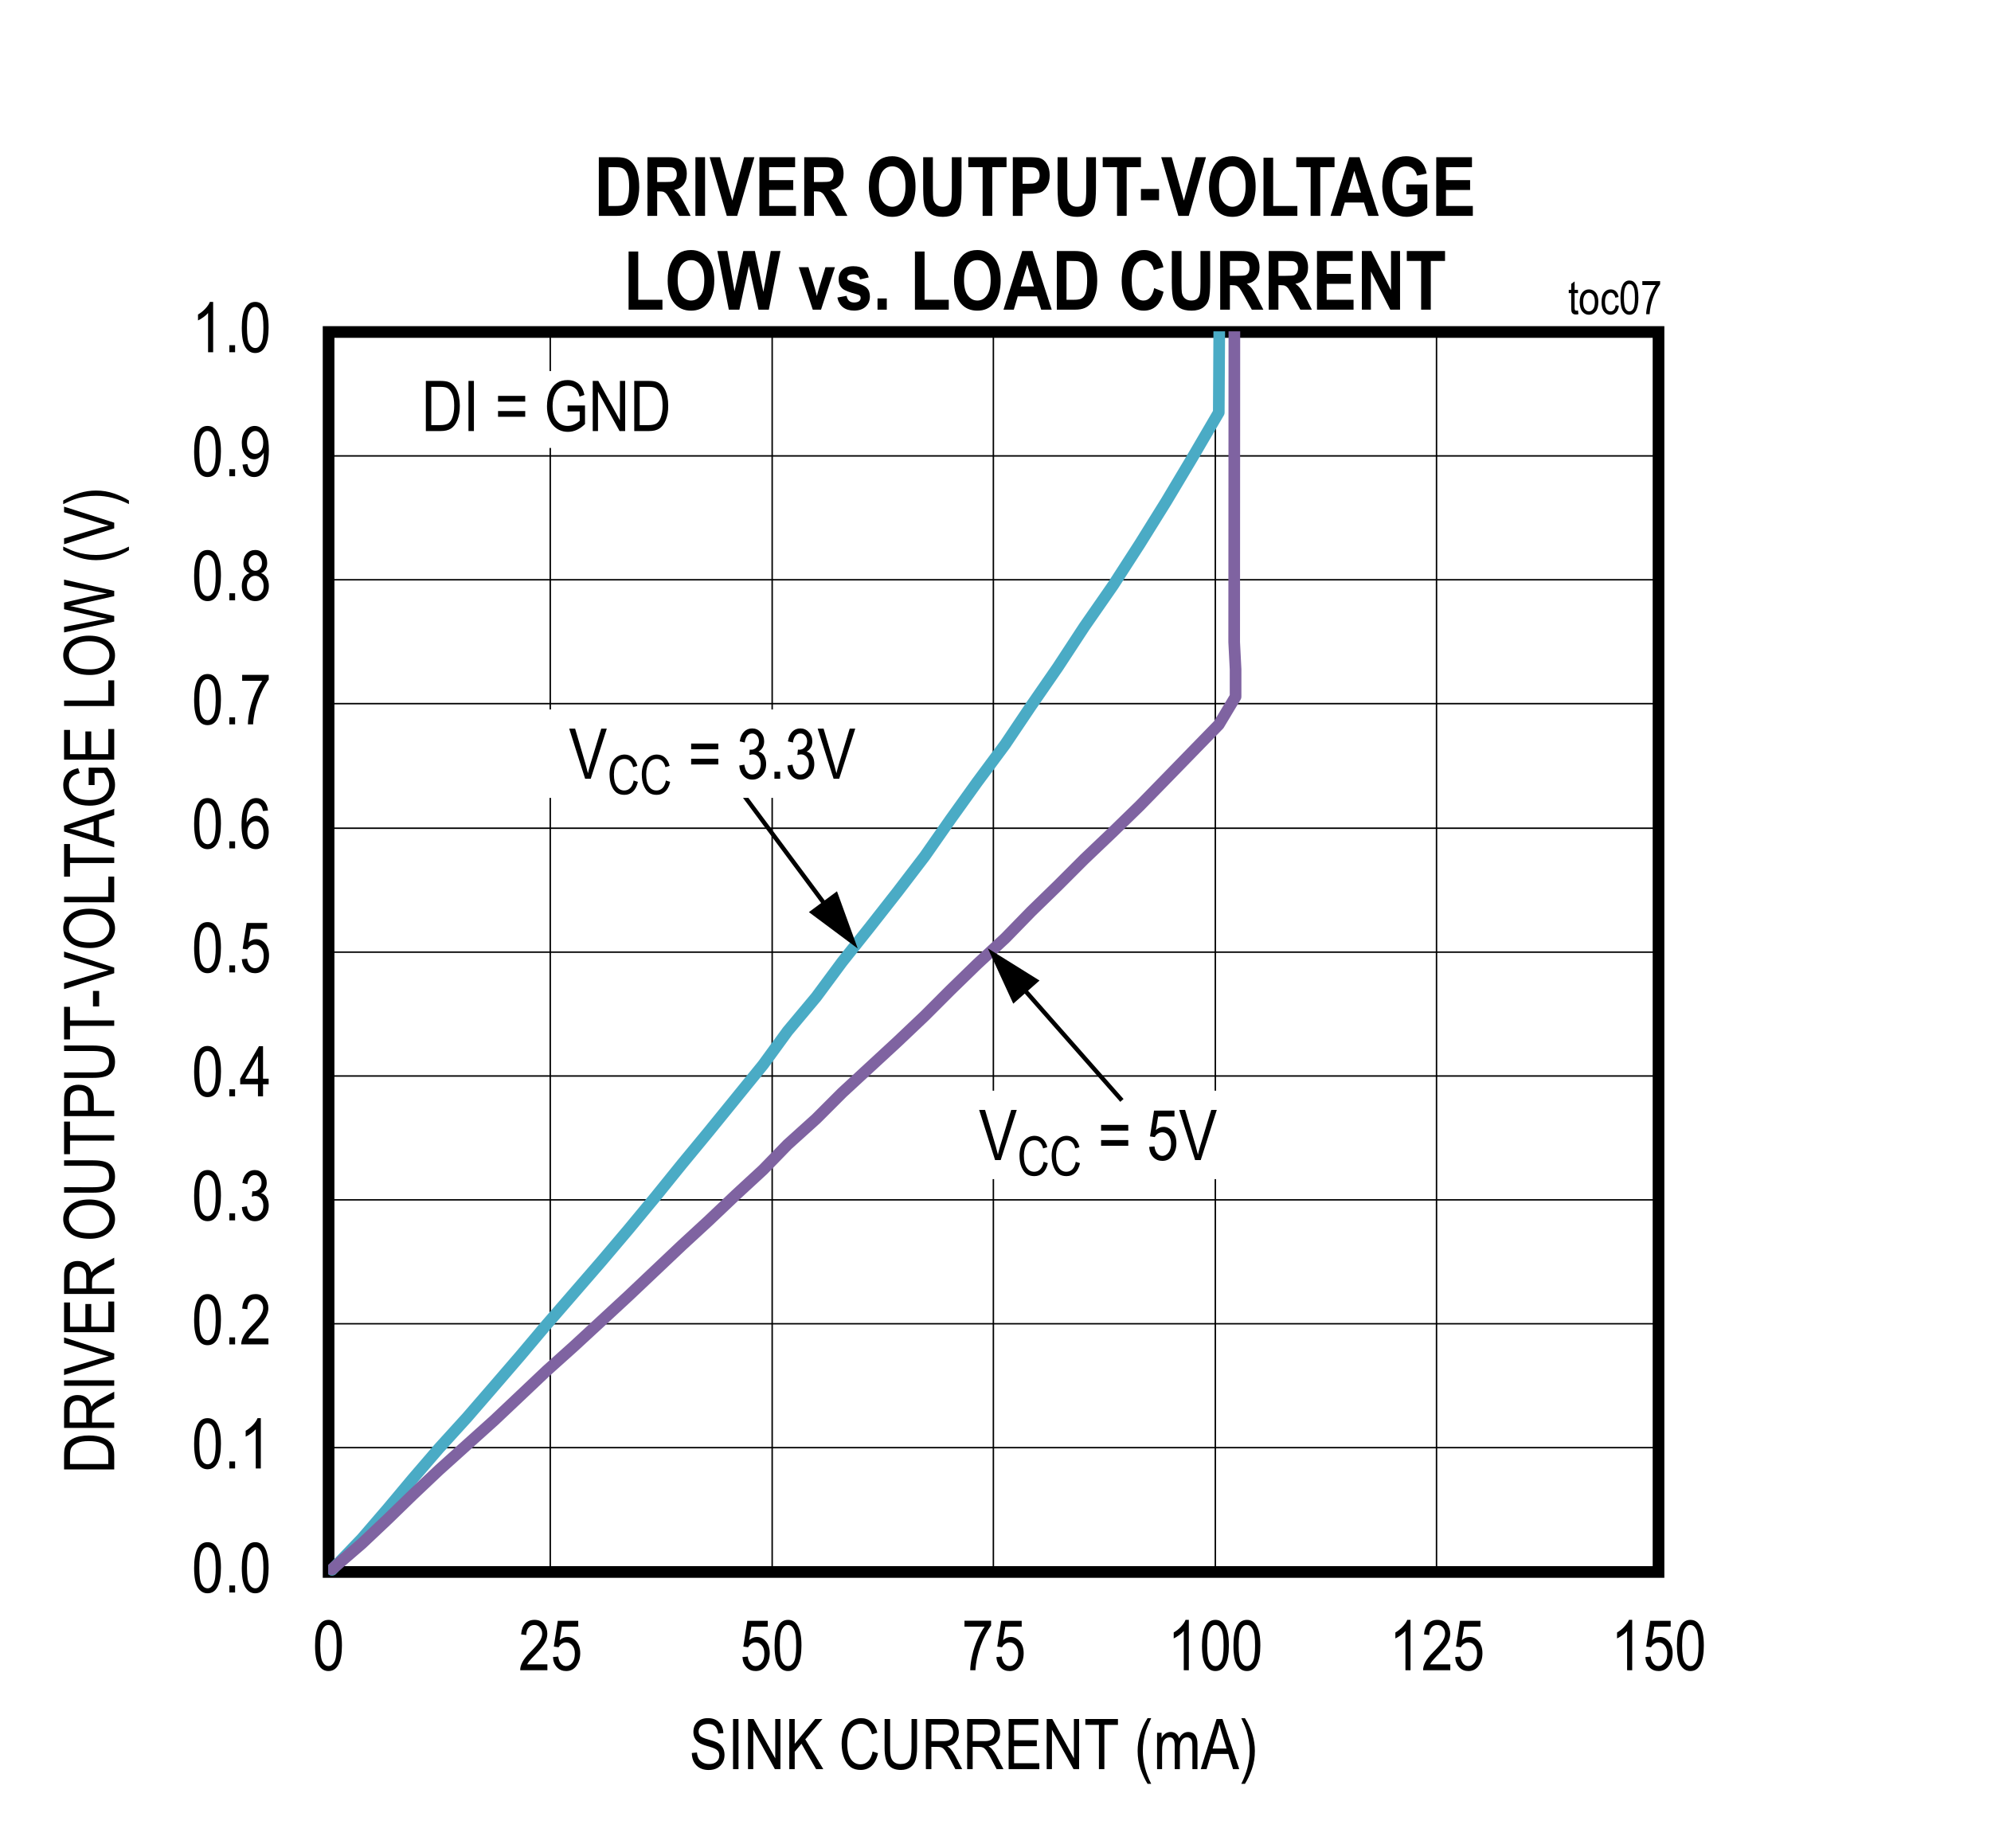 <?xml version="1.0" encoding="UTF-8"?>
<svg height="467.793pt" id="svg858" inkscape:version="0.92.5 (2060ec1f9f, 2020-04-08)" sodipodi:docname="chart7.svg" version="1.2" viewBox="0 0 503.781 467.793" width="503.781pt" xmlns="http://www.w3.org/2000/svg" xmlns:cc="http://creativecommons.org/ns#" xmlns:dc="http://purl.org/dc/elements/1.1/" xmlns:inkscape="http://www.inkscape.org/namespaces/inkscape" xmlns:rdf="http://www.w3.org/1999/02/22-rdf-syntax-ns#" xmlns:sodipodi="http://sodipodi.sourceforge.net/DTD/sodipodi-0.dtd" xmlns:svg="http://www.w3.org/2000/svg" xmlns:xlink="http://www.w3.org/1999/xlink">
  <rect x="0" y="0" width="503.781" height="467.793" fill="#333333" stroke="none"/>
  <sodipodi:namedview bordercolor="#666666" borderopacity="1" gridtolerance="10" guidetolerance="10" id="namedview860" inkscape:current-layer="svg858" inkscape:cx="335.94792" inkscape:cy="312" inkscape:pageopacity="0" inkscape:pageshadow="2" inkscape:window-height="480" inkscape:window-maximized="0" inkscape:window-width="640" inkscape:window-x="0" inkscape:window-y="0" inkscape:zoom="0.26893939" objecttolerance="10" pagecolor="#ffffff" showgrid="false"/>
  <defs id="defs271">
    <g id="g263">
      <symbol id="glyph0-0" overflow="visible" style="overflow:visible">
        <path d="M 3.75,-11.078 H 0.375 V 0 H 3.75 Z m -0.406,0.375 v 10.25 h -2.562 v -10.25 z m 0,0" id="path2" inkscape:connector-curvature="0" style="stroke:none"/>
      </symbol>
      <symbol id="glyph0-1" overflow="visible" style="overflow:visible">
        <path d="m 0.578,-6.25 c 0,2.375 0.312,4.047 0.938,5.016 0.641,0.969 1.453,1.438 2.453,1.438 2.25,0 3.391,-2.234 3.391,-6.453 0,-2.359 -0.344,-4.078 -1.031,-5.156 -0.578,-0.891 -1.359,-1.328 -2.344,-1.328 -2.25,0 -3.406,2.219 -3.406,6.484 z m 1.312,0 c 0,-2.047 0.188,-3.422 0.578,-4.125 0.391,-0.719 0.875,-1.078 1.453,-1.078 0.625,0 1.141,0.359 1.531,1.047 0.391,0.703 0.594,2.078 0.594,4.156 0,2.031 -0.203,3.406 -0.594,4.125 C 5.062,-1.422 4.578,-1.062 4,-1.062 3.391,-1.062 2.875,-1.406 2.469,-2.109 2.078,-2.812 1.891,-4.203 1.891,-6.25 Z m 0,0" id="path5" inkscape:connector-curvature="0" style="stroke:none"/>
      </symbol>
      <symbol id="glyph0-2" overflow="visible" style="overflow:visible">
        <path d="M 2.797,-1.781 H 1.344 V 0 h 1.453 z m 0,0" id="path8" inkscape:connector-curvature="0" style="stroke:none"/>
      </symbol>
      <symbol id="glyph0-3" overflow="visible" style="overflow:visible">
        <path d="m 4.562,-12.734 c -0.219,0.547 -0.594,1.125 -1.141,1.703 C 2.875,-10.453 2.266,-9.953 1.562,-9.547 v 1.5 c 0.406,-0.188 0.875,-0.453 1.359,-0.812 0.5,-0.359 0.891,-0.719 1.188,-1.062 V 0 h 1.281 v -12.734 z m 0,0" id="path11" inkscape:connector-curvature="0" style="stroke:none"/>
      </symbol>
      <symbol id="glyph0-4" overflow="visible" style="overflow:visible">
        <path d="M 2.203,-1.5 C 2.344,-1.781 2.531,-2.062 2.75,-2.344 2.969,-2.625 3.453,-3.156 4.219,-3.938 c 1.203,-1.234 2.016,-2.219 2.438,-2.953 0.422,-0.75 0.641,-1.531 0.641,-2.328 0,-0.906 -0.281,-1.719 -0.828,-2.438 C 5.922,-12.375 5.125,-12.734 4.062,-12.734 2.125,-12.734 0.859,-11.5 0.672,-9.062 l 1.312,0.156 c 0,-0.812 0.203,-1.438 0.578,-1.875 0.375,-0.453 0.859,-0.672 1.453,-0.672 0.562,0 1.031,0.219 1.406,0.625 0.375,0.406 0.562,0.922 0.562,1.578 0,0.562 -0.172,1.156 -0.547,1.812 -0.375,0.641 -1.156,1.562 -2.344,2.75 C 2.062,-3.672 1.359,-2.781 0.984,-2.031 0.594,-1.281 0.422,-0.609 0.438,0 h 6.875 v -1.5 z m 0,0" id="path14" inkscape:connector-curvature="0" style="stroke:none"/>
      </symbol>
      <symbol id="glyph0-5" overflow="visible" style="overflow:visible">
        <path d="m 0.594,-3.344 c 0.078,1.078 0.438,1.953 1.047,2.594 0.625,0.656 1.375,0.969 2.266,0.969 0.953,0 1.781,-0.359 2.469,-1.094 0.672,-0.75 1.016,-1.703 1.016,-2.875 0,-1.094 -0.359,-2.016 -0.906,-2.547 C 6.219,-6.562 5.875,-6.75 5.453,-6.875 c 0.906,-0.5 1.438,-1.422 1.438,-2.578 0,-0.938 -0.297,-1.719 -0.891,-2.344 -0.578,-0.625 -1.297,-0.938 -2.141,-0.938 -0.812,0 -1.484,0.281 -2.047,0.828 -0.562,0.562 -0.938,1.375 -1.094,2.453 l 1.266,0.281 c 0.188,-1.531 0.906,-2.281 1.891,-2.281 0.484,0 0.875,0.188 1.203,0.547 0.328,0.344 0.5,0.828 0.5,1.422 0,0.656 -0.203,1.156 -0.594,1.547 -0.391,0.391 -0.906,0.641 -1.531,0.578 L 3.25,-7.375 3.109,-6 C 3.453,-6.109 3.766,-6.172 4,-6.172 c 0.578,0 1.062,0.219 1.453,0.672 0.391,0.453 0.578,1.047 0.578,1.781 0,0.781 -0.203,1.422 -0.625,1.922 -0.438,0.484 -0.938,0.734 -1.516,0.734 -1.094,0 -1.75,-0.828 -2.016,-2.5 z m 0,0" id="path17" inkscape:connector-curvature="0" style="stroke:none"/>
      </symbol>
      <symbol id="glyph0-6" overflow="visible" style="overflow:visible">
        <path d="m 0.578,-3.328 c 0.094,1.109 0.438,1.984 1.062,2.609 0.609,0.625 1.375,0.922 2.281,0.922 C 5,0.203 5.859,-0.219 6.5,-1.109 7.156,-2 7.469,-3.062 7.469,-4.297 c 0,-1.25 -0.328,-2.266 -0.969,-3 C 5.859,-8.031 5.109,-8.406 4.234,-8.406 c -0.688,0 -1.344,0.266 -1.953,0.797 l 0.562,-3.406 h 4.141 v -1.5 H 1.812 L 0.797,-6 2,-5.812 c 0.391,-0.766 1.125,-1.219 1.891,-1.219 0.641,0 1.172,0.25 1.594,0.75 0.422,0.5 0.641,1.188 0.641,2.109 0,0.953 -0.219,1.719 -0.656,2.281 C 5.031,-1.344 4.5,-1.062 3.906,-1.062 2.938,-1.062 2.125,-1.844 1.922,-3.453 Z m 0,0" id="path20" inkscape:connector-curvature="0" style="stroke:none"/>
      </symbol>
      <symbol id="glyph0-7" overflow="visible" style="overflow:visible">
        <path d="M 7.203,-9.578 C 7.094,-10.609 6.75,-11.391 6.234,-11.922 5.688,-12.469 5.031,-12.734 4.25,-12.734 c -1.094,0 -1.984,0.516 -2.688,1.562 -0.703,1.047 -1.047,2.781 -1.047,5.234 0,2.203 0.344,3.797 1.031,4.734 0.672,0.938 1.547,1.406 2.594,1.406 1.156,0 2.172,-0.625 2.781,-2 0.312,-0.688 0.469,-1.469 0.469,-2.312 0,-1.25 -0.312,-2.25 -0.922,-3 -0.625,-0.75 -1.344,-1.125 -2.156,-1.125 -1,0 -1.938,0.594 -2.516,1.688 0,-1.547 0.188,-2.734 0.578,-3.531 0.453,-0.922 1.047,-1.375 1.797,-1.375 0.469,0 0.891,0.203 1.234,0.609 0.219,0.266 0.406,0.734 0.531,1.391 z m -5.219,5.469 c 0,-0.844 0.219,-1.5 0.625,-2 0.406,-0.484 0.891,-0.75 1.453,-0.75 0.562,0 1.047,0.266 1.438,0.75 0.391,0.5 0.578,1.188 0.578,2.094 0,0.922 -0.188,1.641 -0.594,2.172 -0.391,0.516 -0.844,0.781 -1.344,0.781 -0.562,0 -1.062,-0.281 -1.5,-0.828 -0.438,-0.562 -0.656,-1.297 -0.656,-2.219 z m 0,0" id="path23" inkscape:connector-curvature="0" style="stroke:none"/>
      </symbol>
      <symbol id="glyph0-8" overflow="visible" style="overflow:visible">
        <path d="M 5.75,-11.016 C 5.109,-10.125 4.5,-9.031 3.938,-7.75 3.391,-6.469 2.938,-5.125 2.625,-3.719 2.297,-2.297 2.141,-1.062 2.125,0 H 3.438 C 3.547,-2.047 3.984,-4.125 4.75,-6.219 5.516,-8.312 6.391,-10 7.391,-11.312 v -1.203 h -6.719 v 1.5 z m 0,0" id="path26" inkscape:connector-curvature="0" style="stroke:none"/>
      </symbol>
      <symbol id="glyph0-9" overflow="visible" style="overflow:visible">
        <path d="m 2.547,-6.875 c -1.234,0.391 -1.969,1.516 -1.969,3.219 0,1.156 0.312,2.094 0.969,2.812 C 2.203,-0.141 3.031,0.203 4,0.203 c 0.969,0 1.781,-0.344 2.438,-1.047 C 7.094,-1.562 7.422,-2.484 7.422,-3.609 7.422,-5.25 6.719,-6.391 5.469,-6.875 6.5,-7.359 7,-8.203 7,-9.422 7,-10.406 6.719,-11.203 6.141,-11.812 5.562,-12.422 4.844,-12.734 3.984,-12.734 c -0.859,0 -1.578,0.297 -2.156,0.906 -0.562,0.609 -0.844,1.391 -0.844,2.359 0,1.281 0.531,2.125 1.562,2.594 z m -0.25,-2.641 c 0,-0.562 0.172,-1.016 0.5,-1.391 0.328,-0.359 0.734,-0.547 1.188,-0.547 0.469,0 0.859,0.188 1.203,0.562 0.328,0.375 0.5,0.859 0.5,1.453 0,0.594 -0.156,1.047 -0.484,1.422 C 4.875,-7.656 4.469,-7.469 4,-7.469 c -0.469,0 -0.875,-0.188 -1.203,-0.562 -0.328,-0.375 -0.5,-0.859 -0.5,-1.484 z M 1.875,-3.656 c 0,-0.75 0.203,-1.359 0.609,-1.844 0.406,-0.469 0.906,-0.703 1.484,-0.703 0.594,0 1.094,0.234 1.516,0.719 0.422,0.469 0.625,1.094 0.625,1.875 C 6.109,-2.844 5.906,-2.219 5.5,-1.75 5.094,-1.297 4.594,-1.062 4,-1.062 3.422,-1.062 2.922,-1.297 2.5,-1.781 2.078,-2.25 1.875,-2.875 1.875,-3.656 Z m 0,0" id="path29" inkscape:connector-curvature="0" style="stroke:none"/>
      </symbol>
      <symbol id="glyph0-10" overflow="visible" style="overflow:visible">
        <path d="M 0.766,-2.938 C 0.875,-1.906 1.188,-1.141 1.719,-0.594 2.25,-0.047 2.922,0.203 3.703,0.203 5.094,0.203 6.266,-0.625 6.938,-2.562 7.266,-3.516 7.422,-4.875 7.422,-6.625 c 0,-1.562 -0.156,-2.75 -0.453,-3.578 -0.312,-0.844 -0.734,-1.469 -1.297,-1.891 -0.562,-0.422 -1.172,-0.641 -1.812,-0.641 -0.906,0 -1.688,0.375 -2.328,1.156 -0.625,0.75 -0.953,1.797 -0.953,3.125 0,1.297 0.297,2.297 0.922,3.047 0.609,0.734 1.344,1.109 2.188,1.109 0.469,0 0.938,-0.156 1.375,-0.453 0.453,-0.297 0.812,-0.703 1.078,-1.219 v 0.312 c 0,1 -0.125,1.859 -0.359,2.609 C 5.531,-2.312 5.25,-1.797 4.891,-1.5 4.547,-1.219 4.156,-1.062 3.734,-1.062 2.766,-1.062 2.203,-1.734 2,-3.078 Z M 6,-8.531 c 0,0.906 -0.188,1.625 -0.578,2.109 -0.391,0.5 -0.875,0.75 -1.438,0.75 -0.578,0 -1.062,-0.25 -1.469,-0.734 -0.406,-0.5 -0.625,-1.156 -0.625,-2 0,-0.922 0.219,-1.656 0.641,-2.203 0.438,-0.562 0.922,-0.844 1.469,-0.844 0.531,0 0.984,0.266 1.406,0.781 C 5.812,-10.156 6,-9.438 6,-8.531 Z m 0,0" id="path32" inkscape:connector-curvature="0" style="stroke:none"/>
      </symbol>
      <symbol id="glyph0-11" overflow="visible" style="overflow:visible">
        <path d="m 9.578,-12.688 h -1.406 l -2.812,9.219 C 5.156,-2.781 4.969,-2.094 4.812,-1.391 4.656,-2.062 4.469,-2.75 4.266,-3.469 L 1.562,-12.688 h -1.5 L 4.094,0 h 1.422 z m 0,0" id="path35" inkscape:connector-curvature="0" style="stroke:none"/>
      </symbol>
      <symbol id="glyph0-12" overflow="visible" style="overflow:visible">
        <path d="m 0.797,-8.906 v 1.453 h 6.875 V -8.906 Z m 0,3.844 v 1.453 h 6.875 V -5.062 Z m 0,0" id="path38" inkscape:connector-curvature="0" style="stroke:none"/>
      </symbol>
      <symbol id="glyph0-13" overflow="visible" style="overflow:visible">
        <path d="" id="path41" inkscape:connector-curvature="0" style="stroke:none"/>
      </symbol>
      <symbol id="glyph0-14" overflow="visible" style="overflow:visible">
        <path d="m 4.844,0 c 1.062,0 1.938,-0.203 2.594,-0.625 0.656,-0.422 1.203,-1.125 1.625,-2.125 0.422,-1 0.625,-2.219 0.625,-3.656 0,-3.312 -1.172,-5.438 -2.984,-6.047 C 6.25,-12.609 5.578,-12.688 4.688,-12.688 H 1.094 V 0 Z M 4.641,-11.188 c 0.812,0 1.391,0.094 1.766,0.25 0.547,0.25 0.984,0.75 1.344,1.484 0.344,0.734 0.516,1.734 0.516,3.031 0,1.203 -0.156,2.219 -0.484,3.078 -0.25,0.656 -0.609,1.125 -1.062,1.422 C 6.25,-1.641 5.578,-1.5 4.688,-1.5 H 2.469 v -9.688 z m 0,0" id="path44" inkscape:connector-curvature="0" style="stroke:none"/>
      </symbol>
      <symbol id="glyph0-15" overflow="visible" style="overflow:visible">
        <path d="m 2.766,-12.688 h -1.375 V 0 h 1.375 z m 0,0" id="path47" inkscape:connector-curvature="0" style="stroke:none"/>
      </symbol>
      <symbol id="glyph0-16" overflow="visible" style="overflow:visible">
        <path d="M 9.078,-2.609 C 8.734,-2.266 8.281,-1.953 7.719,-1.688 7.156,-1.422 6.594,-1.297 6.062,-1.297 4.922,-1.297 4,-1.719 3.281,-2.562 2.578,-3.406 2.219,-4.688 2.219,-6.375 c 0,-2.219 0.734,-3.812 1.812,-4.531 0.547,-0.375 1.203,-0.562 1.953,-0.562 1.047,0 1.891,0.422 2.406,1.141 0.25,0.359 0.469,0.891 0.641,1.609 l 1.234,-0.422 c -0.375,-1.797 -1.109,-2.766 -2.25,-3.328 -0.562,-0.297 -1.234,-0.438 -2,-0.438 -2.062,0 -3.578,0.953 -4.516,3.016 -0.469,1.016 -0.688,2.219 -0.703,3.609 -0.016,4.094 2.297,6.5 5.312,6.484 1.516,0 2.969,-0.656 4.312,-1.969 V -6.469 h -4.406 v 1.5 h 3.062 z m 0,0" id="path50" inkscape:connector-curvature="0" style="stroke:none"/>
      </symbol>
      <symbol id="glyph0-17" overflow="visible" style="overflow:visible">
        <path d="M 2.406,-9.969 7.859,0 H 9.281 V -12.688 H 7.953 v 9.969 L 2.484,-12.688 H 1.078 V 0 H 2.406 Z m 0,0" id="path53" inkscape:connector-curvature="0" style="stroke:none"/>
      </symbol>
      <symbol id="glyph1-0" overflow="visible" style="overflow:visible">
        <path d="M 3.75,-11.078 H 0.375 V 0 H 3.75 Z M 3.344,-10.719 V -0.453 H 0.781 V -10.719 Z m 0,0" id="path56" inkscape:connector-curvature="0" style="stroke:none"/>
      </symbol>
      <symbol id="glyph1-1" overflow="visible" style="overflow:visible">
        <path d="m 0.578,-6.266 c 0,2.391 0.312,4.062 0.953,5.031 0.625,0.969 1.438,1.438 2.438,1.438 2.25,0 3.406,-2.234 3.406,-6.469 0,-2.359 -0.359,-4.078 -1.047,-5.141 -0.562,-0.906 -1.344,-1.344 -2.344,-1.344 -2.25,0 -3.406,2.234 -3.406,6.484 z m 1.312,0 c 0,-2.031 0.188,-3.422 0.578,-4.125 0.391,-0.703 0.875,-1.062 1.453,-1.062 0.641,0 1.141,0.344 1.531,1.047 0.406,0.703 0.594,2.078 0.594,4.141 0,2.047 -0.188,3.422 -0.578,4.141 C 5.078,-1.422 4.578,-1.062 4,-1.062 3.391,-1.062 2.875,-1.406 2.484,-2.109 2.094,-2.812 1.891,-4.203 1.891,-6.266 Z m 0,0" id="path59" inkscape:connector-curvature="0" style="stroke:none"/>
      </symbol>
      <symbol id="glyph1-2" overflow="visible" style="overflow:visible">
        <path d="M 2.797,-1.781 H 1.344 V 0 h 1.453 z m 0,0" id="path62" inkscape:connector-curvature="0" style="stroke:none"/>
      </symbol>
      <symbol id="glyph1-3" overflow="visible" style="overflow:visible">
        <path d="M 5.953,-3.047 H 7.375 V -4.469 H 5.953 v -8.219 h -1.031 l -4.75,8.219 v 1.422 h 4.5 V 0 h 1.281 z M 4.672,-10.188 v 5.719 h -3.25 z m 0,0" id="path65" inkscape:connector-curvature="0" style="stroke:none"/>
      </symbol>
      <symbol id="glyph1-4" overflow="visible" style="overflow:visible">
        <path d="M 2.203,-1.5 C 2.344,-1.781 2.531,-2.062 2.75,-2.344 2.969,-2.625 3.469,-3.156 4.219,-3.938 c 1.203,-1.234 2.016,-2.234 2.438,-2.969 0.422,-0.734 0.641,-1.516 0.641,-2.328 0,-0.906 -0.281,-1.719 -0.812,-2.438 C 5.938,-12.391 5.141,-12.75 4.062,-12.75 c -1.938,0 -3.203,1.234 -3.391,3.672 l 1.312,0.172 c 0,-0.828 0.203,-1.453 0.578,-1.891 0.375,-0.438 0.859,-0.656 1.469,-0.656 0.547,0 1.016,0.203 1.391,0.609 C 5.797,-10.438 6,-9.922 6,-9.266 6,-8.703 5.812,-8.094 5.438,-7.453 5.062,-6.797 4.281,-5.875 3.094,-4.688 2.062,-3.672 1.375,-2.781 0.984,-2.031 0.594,-1.281 0.422,-0.609 0.438,0 h 6.875 v -1.5 z m 0,0" id="path68" inkscape:connector-curvature="0" style="stroke:none"/>
      </symbol>
      <symbol id="glyph1-5" overflow="visible" style="overflow:visible">
        <path d="m 0.578,-3.328 c 0.094,1.109 0.438,1.984 1.062,2.609 0.609,0.625 1.375,0.922 2.281,0.922 C 5,0.203 5.875,-0.219 6.516,-1.109 7.156,-2 7.484,-3.062 7.484,-4.297 c 0,-1.266 -0.328,-2.266 -0.969,-3 -0.656,-0.75 -1.391,-1.125 -2.266,-1.125 -0.703,0 -1.359,0.266 -1.969,0.797 l 0.562,-3.406 h 4.141 v -1.484 H 1.812 L 0.812,-6 2.016,-5.812 c 0.391,-0.766 1.109,-1.234 1.875,-1.234 0.641,0 1.172,0.266 1.594,0.766 0.438,0.484 0.641,1.188 0.641,2.094 0,0.969 -0.203,1.734 -0.656,2.297 C 5.031,-1.344 4.516,-1.062 3.906,-1.062 2.938,-1.062 2.125,-1.844 1.922,-3.469 Z m 0,0" id="path71" inkscape:connector-curvature="0" style="stroke:none"/>
      </symbol>
      <symbol id="glyph1-6" overflow="visible" style="overflow:visible">
        <path d="m 5.766,-11.031 c -0.656,0.906 -1.25,1.984 -1.812,3.266 C 3.391,-6.484 2.938,-5.125 2.625,-3.719 2.297,-2.297 2.141,-1.062 2.125,0 H 3.438 C 3.547,-2.047 3.984,-4.125 4.75,-6.219 5.516,-8.312 6.406,-10.016 7.406,-11.312 v -1.219 H 0.672 v 1.5 z m 0,0" id="path74" inkscape:connector-curvature="0" style="stroke:none"/>
      </symbol>
      <symbol id="glyph1-7" overflow="visible" style="overflow:visible">
        <path d="m 4.562,-12.75 c -0.219,0.562 -0.594,1.125 -1.141,1.703 -0.531,0.594 -1.156,1.078 -1.859,1.484 v 1.516 c 0.406,-0.188 0.875,-0.469 1.359,-0.828 0.5,-0.359 0.891,-0.703 1.188,-1.062 V 0 h 1.281 v -12.75 z m 0,0" id="path77" inkscape:connector-curvature="0" style="stroke:none"/>
      </symbol>
      <symbol id="glyph1-8" overflow="visible" style="overflow:visible">
        <path d="m 0.656,-4.078 c 0.031,1.328 0.422,2.375 1.188,3.141 0.766,0.766 1.797,1.156 3.078,1.156 1.656,0 2.828,-0.641 3.516,-1.828 0.328,-0.594 0.5,-1.25 0.5,-1.984 0,-1.469 -0.641,-2.516 -1.922,-3.172 C 6.609,-6.969 5.891,-7.219 4.859,-7.5 3.812,-7.781 3.141,-8.078 2.828,-8.359 2.531,-8.641 2.375,-9.047 2.375,-9.547 c 0,-1.109 0.844,-1.891 2.406,-1.891 1.531,0 2.391,0.781 2.531,2.438 l 1.328,-0.125 c -0.078,-2.328 -1.562,-3.781 -3.906,-3.781 -1.125,0 -2.016,0.328 -2.688,0.969 -0.656,0.656 -0.984,1.5 -0.984,2.531 0,1.141 0.484,2.062 1.312,2.656 0.406,0.297 1.109,0.578 2.094,0.875 1.094,0.312 1.812,0.562 2.141,0.75 0.344,0.188 0.594,0.406 0.75,0.688 0.172,0.281 0.25,0.609 0.25,0.984 0,0.641 -0.219,1.156 -0.688,1.562 -0.438,0.406 -1.078,0.594 -1.906,0.594 -1.141,0 -2.094,-0.516 -2.594,-1.281 C 2.188,-2.969 2.031,-3.516 1.953,-4.219 Z m 0,0" id="path80" inkscape:connector-curvature="0" style="stroke:none"/>
      </symbol>
      <symbol id="glyph1-9" overflow="visible" style="overflow:visible">
        <path d="m 2.766,-12.688 h -1.375 V 0 h 1.375 z m 0,0" id="path83" inkscape:connector-curvature="0" style="stroke:none"/>
      </symbol>
      <symbol id="glyph1-10" overflow="visible" style="overflow:visible">
        <path d="M 2.406,-9.969 7.875,0 h 1.406 v -12.688 h -1.312 v 9.953 L 2.5,-12.688 H 1.078 V 0 H 2.406 Z m 0,0" id="path86" inkscape:connector-curvature="0" style="stroke:none"/>
      </symbol>
      <symbol id="glyph1-11" overflow="visible" style="overflow:visible">
        <path d="M 2.453,-4.406 4.156,-6.422 7.859,0 H 9.688 L 5.125,-7.547 9.484,-12.688 H 7.625 l -5.172,6.281 v -6.281 h -1.375 V 0 h 1.375 z m 0,0" id="path89" inkscape:connector-curvature="0" style="stroke:none"/>
      </symbol>
      <symbol id="glyph1-12" overflow="visible" style="overflow:visible">
        <path d="" id="path92" inkscape:connector-curvature="0" style="stroke:none"/>
      </symbol>
      <symbol id="glyph1-13" overflow="visible" style="overflow:visible">
        <path d="m 8.516,-4.453 c -0.188,1.078 -0.562,1.906 -1.109,2.438 -0.547,0.531 -1.188,0.797 -1.938,0.797 -1.016,0 -1.828,-0.438 -2.438,-1.297 -0.609,-0.875 -0.922,-2.172 -0.922,-3.922 0.016,-3.453 1.438,-5.047 3.469,-5.031 1.406,0 2.328,0.875 2.781,2.641 L 9.719,-9.219 c -0.281,-1.203 -0.797,-2.125 -1.516,-2.75 -0.719,-0.625 -1.594,-0.938 -2.594,-0.938 -2.719,-0.016 -4.938,2.281 -4.922,6.469 0.016,1.422 0.219,2.641 0.656,3.688 0.438,1.031 1,1.781 1.672,2.266 0.688,0.469 1.516,0.688 2.484,0.688 2.188,0 3.781,-1.375 4.391,-4.234 z m 0,0" id="path95" inkscape:connector-curvature="0" style="stroke:none"/>
      </symbol>
      <symbol id="glyph1-14" overflow="visible" style="overflow:visible">
        <path d="m 7.922,-5.375 c 0,1.609 -0.219,2.688 -0.672,3.25 -0.438,0.547 -1.141,0.828 -2.125,0.828 -1.172,0 -2,-0.547 -2.359,-1.578 C 2.578,-3.391 2.5,-4.219 2.5,-5.375 v -7.312 H 1.109 v 7.328 c 0,2.078 0.344,3.531 1.031,4.344 0.688,0.828 1.719,1.219 3.094,1.219 1.938,0 3.234,-0.969 3.703,-2.531 0.25,-0.797 0.375,-1.797 0.375,-3.031 V -12.688 H 7.922 Z m 0,0" id="path98" inkscape:connector-curvature="0" style="stroke:none"/>
      </symbol>
      <symbol id="glyph1-15" overflow="visible" style="overflow:visible">
        <path d="m 2.5,-5.641 h 1.594 c 0.453,0 0.812,0.078 1.062,0.188 0.266,0.141 0.531,0.375 0.797,0.719 0.281,0.359 0.688,1.062 1.219,2.094 L 8.562,0 h 1.734 l -1.812,-3.453 c -0.312,-0.594 -0.688,-1.141 -1.094,-1.625 C 7.203,-5.312 6.906,-5.547 6.516,-5.781 8.422,-6.094 9.438,-7.328 9.438,-9.234 9.438,-9.969 9.297,-10.609 9,-11.156 8.703,-11.703 8.328,-12.109 7.859,-12.344 7.406,-12.578 6.688,-12.688 5.734,-12.688 h -4.625 V 0 H 2.5 Z m 3.281,-5.656 c 1.484,0 2.234,0.781 2.234,2.062 0,0.891 -0.422,1.594 -1.094,1.906 -0.328,0.156 -0.812,0.234 -1.469,0.234 H 2.5 v -4.203 z m 0,0" id="path101" inkscape:connector-curvature="0" style="stroke:none"/>
      </symbol>
      <symbol id="glyph1-16" overflow="visible" style="overflow:visible">
        <path d="M 8.922,-1.5 H 2.531 v -4.312 h 5.75 v -1.5 h -5.75 v -3.891 H 8.672 V -12.688 H 1.156 V 0 h 7.766 z m 0,0" id="path104" inkscape:connector-curvature="0" style="stroke:none"/>
      </symbol>
      <symbol id="glyph1-17" overflow="visible" style="overflow:visible">
        <path d="m 5.172,-11.203 h 3.438 V -12.688 h -8.25 v 1.484 h 3.438 V 0 h 1.375 z m 0,0" id="path107" inkscape:connector-curvature="0" style="stroke:none"/>
      </symbol>
      <symbol id="glyph1-18" overflow="visible" style="overflow:visible">
        <path d="M 4.312,3.719 C 2.891,0.938 2.188,-1.812 2.188,-4.594 c 0,-1.812 0.297,-3.672 0.781,-5.156 0.25,-0.75 0.688,-1.797 1.344,-3.156 H 3.391 C 1.719,-10.188 0.875,-7.406 0.875,-4.609 c 0,1.656 0.266,3.219 0.781,4.656 C 2.188,1.5 2.766,2.734 3.391,3.719 Z m 0,0" id="path110" inkscape:connector-curvature="0" style="stroke:none"/>
      </symbol>
      <symbol id="glyph1-19" overflow="visible" style="overflow:visible">
        <path d="m 2.219,-4.766 c 0,-1.25 0.172,-2.109 0.516,-2.578 0.328,-0.469 0.797,-0.703 1.375,-0.703 0.828,0 1.312,0.547 1.312,2.078 V 0 H 6.719 v -5.344 c 0,-0.938 0.172,-1.625 0.516,-2.047 0.344,-0.453 0.797,-0.656 1.344,-0.656 0.516,0 0.984,0.312 1.172,0.859 0.094,0.266 0.141,0.734 0.141,1.391 V 0 h 1.281 v -6.312 c 0,-2.156 -0.891,-3.094 -2.328,-3.094 -0.953,0 -1.734,0.531 -2.328,1.609 C 6.203,-8.844 5.453,-9.406 4.375,-9.406 c -0.938,0 -1.766,0.531 -2.281,1.5 V -9.203 H 0.953 V 0 H 2.219 Z m 0,0" id="path113" inkscape:connector-curvature="0" style="stroke:none"/>
      </symbol>
      <symbol id="glyph1-20" overflow="visible" style="overflow:visible">
        <path d="M 2.594,-3.844 H 6.938 L 8.156,0 h 1.562 l -4.25,-12.688 H 3.984 l -4,12.688 h 1.469 z M 4.125,-8.938 c 0.25,-0.797 0.438,-1.609 0.562,-2.422 0.156,0.672 0.406,1.547 0.734,2.625 l 1.094,3.516 h -3.531 z m 0,0" id="path116" inkscape:connector-curvature="0" style="stroke:none"/>
      </symbol>
      <symbol id="glyph1-21" overflow="visible" style="overflow:visible">
        <path d="m 1.453,3.719 c 0.672,-1.047 1.25,-2.297 1.766,-3.734 0.5,-1.453 0.75,-2.984 0.75,-4.594 0,-2.797 -0.844,-5.578 -2.516,-8.297 H 0.531 C 1.172,-11.547 1.625,-10.5 1.859,-9.75 c 0.25,0.75 0.438,1.562 0.578,2.453 0.141,0.891 0.219,1.797 0.219,2.703 0,2.781 -0.719,5.531 -2.125,8.312 z m 0,0" id="path119" inkscape:connector-curvature="0" style="stroke:none"/>
      </symbol>
      <symbol id="glyph2-0" overflow="visible" style="overflow:visible">
        <path d="m -11.078,-3.75 v 3.375 H 0 V -3.75 Z m 0.375,0.406 h 10.25 v 2.562 h -10.25 z m 0,0" id="path122" inkscape:connector-curvature="0" style="stroke:none"/>
      </symbol>
      <symbol id="glyph2-1" overflow="visible" style="overflow:visible">
        <path d="m 0,-4.844 c 0,-1.062 -0.203,-1.938 -0.625,-2.594 -0.422,-0.656 -1.125,-1.203 -2.125,-1.625 -1,-0.422 -2.219,-0.625 -3.656,-0.625 -3.312,0 -5.438,1.172 -6.047,2.984 -0.156,0.453 -0.234,1.125 -0.234,2.016 v 3.594 H 0 Z m -11.188,0.203 c 0,-0.812 0.094,-1.391 0.25,-1.766 0.25,-0.547 0.75,-0.984 1.484,-1.344 0.734,-0.344 1.734,-0.516 3.031,-0.516 1.203,0 2.219,0.156 3.078,0.484 0.656,0.25 1.125,0.609 1.422,1.062 C -1.641,-6.25 -1.5,-5.578 -1.5,-4.688 v 2.219 h -9.688 z m 0,0" id="path125" inkscape:connector-curvature="0" style="stroke:none"/>
      </symbol>
      <symbol id="glyph2-2" overflow="visible" style="overflow:visible">
        <path d="m -5.625,-2.484 v -1.594 c 0,-0.469 0.062,-0.828 0.188,-1.078 0.125,-0.266 0.359,-0.531 0.719,-0.797 0.344,-0.281 1.047,-0.688 2.078,-1.219 L 0,-8.562 v -1.719 l -3.453,1.812 c -0.594,0.312 -1.125,0.672 -1.609,1.078 -0.234,0.203 -0.469,0.5 -0.703,0.891 -0.328,-1.906 -1.547,-2.938 -3.469,-2.938 -0.719,0 -1.359,0.156 -1.906,0.453 -0.562,0.297 -0.953,0.672 -1.188,1.125 -0.234,0.469 -0.359,1.172 -0.359,2.125 v 4.625 H 0 v -1.375 z m -5.656,-3.297 c 0,-1.484 0.781,-2.234 2.062,-2.234 0.891,0 1.594,0.422 1.906,1.094 0.156,0.344 0.234,0.828 0.234,1.469 v 2.969 h -4.203 z m 0,0" id="path128" inkscape:connector-curvature="0" style="stroke:none"/>
      </symbol>
      <symbol id="glyph2-3" overflow="visible" style="overflow:visible">
        <path d="m -12.688,-2.766 v 1.375 H 0 v -1.375 z m 0,0" id="path131" inkscape:connector-curvature="0" style="stroke:none"/>
      </symbol>
      <symbol id="glyph2-4" overflow="visible" style="overflow:visible">
        <path d="m -12.688,-9.578 v 1.406 l 9.219,2.812 c 0.688,0.203 1.375,0.391 2.078,0.547 C -2.062,-4.656 -2.75,-4.469 -3.469,-4.266 L -12.688,-1.562 v 1.5 L 0,-4.094 v -1.422 z m 0,0" id="path134" inkscape:connector-curvature="0" style="stroke:none"/>
      </symbol>
      <symbol id="glyph2-5" overflow="visible" style="overflow:visible">
        <path d="m -1.5,-8.906 v 6.375 h -4.312 v -5.75 h -1.484 v 5.75 H -11.188 v -6.141 h -1.5 V -1.156 H 0 v -7.75 z m 0,0" id="path137" inkscape:connector-curvature="0" style="stroke:none"/>
      </symbol>
      <symbol id="glyph2-6" overflow="visible" style="overflow:visible">
        <path d="" id="path140" inkscape:connector-curvature="0" style="stroke:none"/>
      </symbol>
      <symbol id="glyph2-7" overflow="visible" style="overflow:visible">
        <path d="m -6.172,-0.734 c 1.703,0 3.172,-0.422 4.375,-1.266 1.344,-0.938 2,-2.172 2,-3.703 0,-1.531 -0.641,-2.766 -1.938,-3.703 -1.188,-0.859 -2.719,-1.266 -4.594,-1.281 -4.109,-0.016 -6.609,2.25 -6.578,4.969 0,1.422 0.578,2.609 1.75,3.562 1.156,0.938 2.812,1.422 4.984,1.422 z M -6.156,-2.156 c -1.797,0 -3.141,-0.328 -4.016,-1 -0.859,-0.672 -1.297,-1.531 -1.297,-2.578 0,-0.641 0.203,-1.234 0.609,-1.781 0.375,-0.547 0.906,-0.953 1.562,-1.219 0.859,-0.359 1.844,-0.531 2.922,-0.531 1.688,0 2.969,0.344 3.844,1.031 0.875,0.688 1.312,1.516 1.312,2.531 0,0.984 -0.438,1.828 -1.297,2.516 -0.859,0.703 -2.062,1.031 -3.641,1.031 z m 0,0" id="path143" inkscape:connector-curvature="0" style="stroke:none"/>
      </symbol>
      <symbol id="glyph2-8" overflow="visible" style="overflow:visible">
        <path d="m -5.359,-7.922 c 1.594,0 2.672,0.234 3.234,0.672 0.547,0.438 0.828,1.156 0.828,2.125 0,1.172 -0.547,2.016 -1.578,2.359 -0.516,0.188 -1.344,0.281 -2.484,0.281 H -12.688 v 1.375 h 7.328 c 2.078,0 3.531,-0.344 4.344,-1.031 0.828,-0.688 1.219,-1.703 1.219,-3.078 0,-1.953 -0.969,-3.25 -2.531,-3.719 -0.781,-0.234 -1.797,-0.359 -3.031,-0.359 H -12.688 v 1.375 z m 0,0" id="path146" inkscape:connector-curvature="0" style="stroke:none"/>
      </symbol>
      <symbol id="glyph2-9" overflow="visible" style="overflow:visible">
        <path d="m -11.188,-5.172 v -3.438 h -1.5 v 8.25 h 1.5 v -3.438 H 0 v -1.375 z m 0,0" id="path149" inkscape:connector-curvature="0" style="stroke:none"/>
      </symbol>
      <symbol id="glyph2-10" overflow="visible" style="overflow:visible">
        <path d="m -5.156,-2.5 v -2.672 c 0,-1.422 -0.359,-2.438 -1.078,-3.016 -0.719,-0.578 -1.656,-0.875 -2.797,-0.875 -0.859,0 -1.594,0.188 -2.188,0.547 -0.594,0.344 -1,0.828 -1.219,1.438 -0.172,0.438 -0.25,1.109 -0.25,2.031 V -1.125 H 0 V -2.5 Z m -6.031,-2.672 c 0,-0.719 0.062,-1.203 0.203,-1.469 0.125,-0.281 0.375,-0.516 0.734,-0.703 0.359,-0.203 0.781,-0.297 1.281,-0.297 1.547,0 2.312,0.75 2.312,2.453 V -2.5 h -4.531 z m 0,0" id="path152" inkscape:connector-curvature="0" style="stroke:none"/>
      </symbol>
      <symbol id="glyph2-11" overflow="visible" style="overflow:visible">
        <path d="m -5.375,-4.375 v 3.922 h 1.562 V -4.375 Z m 0,0" id="path155" inkscape:connector-curvature="0" style="stroke:none"/>
      </symbol>
      <symbol id="glyph2-12" overflow="visible" style="overflow:visible">
        <path d="m -1.5,-7.531 v 5.125 h -11.188 v 1.375 H 0 v -6.5 z m 0,0" id="path158" inkscape:connector-curvature="0" style="stroke:none"/>
      </symbol>
      <symbol id="glyph2-13" overflow="visible" style="overflow:visible">
        <path d="M -3.844,-2.594 V -6.938 L 0,-8.141 V -9.719 l -12.688,4.266 v 1.469 l 12.688,4 V -1.438 Z M -8.922,-4.125 c -0.812,-0.25 -1.609,-0.438 -2.422,-0.562 0.672,-0.156 1.547,-0.406 2.625,-0.734 L -5.203,-6.5 v 3.516 z m 0,0" id="path161" inkscape:connector-curvature="0" style="stroke:none"/>
      </symbol>
      <symbol id="glyph2-14" overflow="visible" style="overflow:visible">
        <path d="m -2.609,-9.078 c 0.344,0.344 0.656,0.797 0.922,1.359 0.266,0.562 0.391,1.125 0.391,1.656 0,1.141 -0.422,2.062 -1.266,2.781 -0.844,0.703 -2.125,1.062 -3.812,1.062 -2.219,0 -3.812,-0.734 -4.531,-1.812 -0.375,-0.547 -0.562,-1.203 -0.562,-1.953 0,-1.047 0.422,-1.891 1.141,-2.406 0.359,-0.25 0.891,-0.469 1.609,-0.641 l -0.422,-1.234 c -1.797,0.375 -2.766,1.109 -3.328,2.25 -0.297,0.562 -0.438,1.234 -0.438,2 0,2.062 0.953,3.578 3.016,4.516 1.016,0.469 2.219,0.688 3.609,0.703 4.094,0.016 6.5,-2.297 6.484,-5.312 0,-1.516 -0.656,-2.969 -1.969,-4.312 H -6.469 v 4.406 h 1.5 v -3.062 z m 0,0" id="path164" inkscape:connector-curvature="0" style="stroke:none"/>
      </symbol>
      <symbol id="glyph2-15" overflow="visible" style="overflow:visible">
        <path d="m -9.656,-6.562 c -0.453,-0.109 -0.938,-0.219 -1.5,-0.312 l 1.5,-0.328 L 0,-9.391 v -1.328 l -12.688,-2.859 v 1.391 l 8.156,1.625 c 1.016,0.203 1.938,0.391 2.75,0.516 -1.422,0.188 -2.922,0.453 -4.484,0.812 L -12.688,-7.75 v 1.672 l 8.562,1.984 2.344,0.453 C -2.641,-3.5 -3.516,-3.359 -4.375,-3.188 l -8.312,1.578 v 1.406 L 0,-2.953 v -1.406 z m 0,0" id="path167" inkscape:connector-curvature="0" style="stroke:none"/>
      </symbol>
      <symbol id="glyph2-16" overflow="visible" style="overflow:visible">
        <path d="m 3.719,-4.312 c -2.781,1.422 -5.531,2.125 -8.297,2.125 -1.812,0 -3.672,-0.297 -5.156,-0.781 -0.766,-0.25 -1.812,-0.688 -3.172,-1.344 v 0.922 c 2.734,1.672 5.5,2.516 8.297,2.516 1.656,0 3.219,-0.266 4.656,-0.781 C 1.5,-2.188 2.719,-2.766 3.719,-3.391 Z m 0,0" id="path170" inkscape:connector-curvature="0" style="stroke:none"/>
      </symbol>
      <symbol id="glyph2-17" overflow="visible" style="overflow:visible">
        <path d="M 3.719,-1.438 C 2.672,-2.125 1.422,-2.703 -0.016,-3.203 -1.469,-3.719 -3,-3.969 -4.609,-3.969 c -2.797,0 -5.562,0.844 -8.297,2.531 v 0.906 c 1.359,-0.641 2.406,-1.094 3.172,-1.328 0.734,-0.25 1.562,-0.438 2.453,-0.578 0.891,-0.141 1.781,-0.203 2.703,-0.203 2.766,0 5.516,0.703 8.297,2.109 z m 0,0" id="path173" inkscape:connector-curvature="0" style="stroke:none"/>
      </symbol>
      <symbol id="glyph3-0" overflow="visible" style="overflow:visible">
        <path d="m 4.391,-12.953 h -3.938 V 0 h 3.938 z m -0.469,0.422 v 12 h -3 v -12 z m 0,0" id="path176" inkscape:connector-curvature="0" style="stroke:none"/>
      </symbol>
      <symbol id="glyph3-1" overflow="visible" style="overflow:visible">
        <path d="M 5.844,0 C 7.828,0 9,-0.562 9.891,-1.672 10.781,-2.781 11.438,-4.703 11.438,-7.266 c 0,-2.844 -0.594,-4.719 -1.562,-5.922 -0.484,-0.594 -1.031,-1.016 -1.609,-1.266 -0.578,-0.25 -1.422,-0.391 -2.562,-0.391 H 1.219 V 0 Z m -1.062,-12.328 c 0.984,0 1.656,0.031 2,0.125 0.922,0.234 1.578,0.953 1.875,2.219 0.156,0.641 0.234,1.5 0.234,2.609 0,2.109 -0.328,3.375 -0.797,3.984 C 7.875,-3.094 7.578,-2.875 7.234,-2.719 6.875,-2.578 6.312,-2.5 5.516,-2.5 h -1.844 v -9.828 z m 0,0" id="path179" inkscape:connector-curvature="0" style="stroke:none"/>
      </symbol>
      <symbol id="glyph3-2" overflow="visible" style="overflow:visible">
        <path d="m 3.703,-6.203 h 0.5 c 0.562,0 0.984,0.062 1.234,0.172 0.25,0.125 0.5,0.328 0.734,0.609 0.234,0.297 0.656,1.031 1.297,2.188 L 9.25,0 h 2.922 l -1.469,-2.891 c -0.594,-1.172 -1.062,-1.969 -1.406,-2.422 -0.344,-0.453 -0.781,-0.859 -1.312,-1.234 2.062,-0.375 3.219,-1.828 3.219,-4.141 0,-0.922 -0.188,-1.703 -0.547,-2.359 -0.375,-0.656 -0.828,-1.125 -1.406,-1.391 -0.562,-0.266 -1.5,-0.406 -2.828,-0.406 H 1.25 V 0 h 2.453 z m 1.922,-6.125 c 1.094,0 1.75,0.031 1.984,0.109 0.656,0.219 1.062,0.781 1.062,1.734 C 8.672,-9.5 8.25,-8.906 7.641,-8.703 7.344,-8.609 6.625,-8.562 5.516,-8.562 h -1.812 v -3.766 z m 0,0" id="path182" inkscape:connector-curvature="0" style="stroke:none"/>
      </symbol>
      <symbol id="glyph3-3" overflow="visible" style="overflow:visible">
        <path d="m 3.609,-14.844 h -2.438 V 0 h 2.438 z m 0,0" id="path185" inkscape:connector-curvature="0" style="stroke:none"/>
      </symbol>
      <symbol id="glyph3-4" overflow="visible" style="overflow:visible">
        <path d="M 11.328,-14.844 H 8.719 L 5.734,-3.859 2.656,-14.844 H 0 L 4.344,0 h 2.625 z m 0,0" id="path188" inkscape:connector-curvature="0" style="stroke:none"/>
      </symbol>
      <symbol id="glyph3-5" overflow="visible" style="overflow:visible">
        <path d="M 10.5,-2.5 H 3.703 V -6.547 H 9.812 v -2.5 H 3.703 v -3.281 H 10.281 V -14.844 H 1.25 V 0 h 9.25 z m 0,0" id="path191" inkscape:connector-curvature="0" style="stroke:none"/>
      </symbol>
      <symbol id="glyph3-6" overflow="visible" style="overflow:visible">
        <path d="" id="path194" inkscape:connector-curvature="0" style="stroke:none"/>
      </symbol>
      <symbol id="glyph3-7" overflow="visible" style="overflow:visible">
        <path d="m 0.75,-7.328 c 0,2.438 0.578,4.359 1.734,5.75 C 3.516,-0.359 4.906,0.25 6.656,0.25 c 1.75,0 3.141,-0.609 4.156,-1.844 C 11.984,-3 12.547,-4.938 12.547,-7.422 12.547,-9.875 12,-11.781 10.906,-13.094 c -1.094,-1.328 -2.516,-2 -4.25,-2 -2.406,0 -4.078,1.109 -5.125,3.406 C 1.016,-10.547 0.75,-9.109 0.75,-7.328 Z M 3.281,-7.438 c 0,-1.734 0.312,-3.016 0.938,-3.844 0.625,-0.844 1.438,-1.25 2.438,-1.25 1,0 1.812,0.406 2.422,1.234 0.625,0.812 0.938,2.094 0.938,3.812 0,1.75 -0.312,3.062 -0.953,3.906 C 8.422,-2.734 7.625,-2.312 6.656,-2.312 5.703,-2.312 4.906,-2.734 4.25,-3.578 3.609,-4.438 3.281,-5.719 3.281,-7.438 Z m 0,0" id="path197" inkscape:connector-curvature="0" style="stroke:none"/>
      </symbol>
      <symbol id="glyph3-8" overflow="visible" style="overflow:visible">
        <path d="m 1.219,-6.922 c 0,2.219 0.141,3.75 0.469,4.578 C 2,-1.531 2.531,-0.875 3.234,-0.422 3.953,0.016 4.953,0.25 6.219,0.25 c 1.219,0 2.203,-0.266 2.938,-0.812 0.75,-0.562 1.234,-1.281 1.438,-2.156 0.219,-0.891 0.328,-2.328 0.328,-4.328 V -14.844 H 8.469 V -6.625 c 0,1.469 -0.078,2.438 -0.203,2.891 -0.141,0.438 -0.375,0.797 -0.734,1.047 -0.359,0.25 -0.812,0.375 -1.391,0.375 C 4.812,-2.312 3.969,-3.062 3.75,-4.359 3.703,-4.734 3.672,-5.562 3.672,-6.797 V -14.844 H 1.219 Z m 0,0" id="path200" inkscape:connector-curvature="0" style="stroke:none"/>
      </symbol>
      <symbol id="glyph3-9" overflow="visible" style="overflow:visible">
        <path d="M 6.422,-12.328 H 10.031 V -14.844 H 0.359 v 2.516 h 3.625 V 0 h 2.438 z m 0,0" id="path203" inkscape:connector-curvature="0" style="stroke:none"/>
      </symbol>
      <symbol id="glyph3-10" overflow="visible" style="overflow:visible">
        <path d="m 3.688,-5.594 h 1.609 c 1.484,0 2.531,-0.141 3.141,-0.438 0.609,-0.297 1.109,-0.812 1.516,-1.531 0.406,-0.734 0.609,-1.625 0.609,-2.703 0,-1.188 -0.234,-2.141 -0.719,-2.891 -0.453,-0.75 -1.062,-1.234 -1.781,-1.469 -0.453,-0.141 -1.406,-0.219 -2.875,-0.219 H 1.234 V 0 H 3.688 Z m 1.188,-6.734 c 1.031,0 1.703,0.062 2.016,0.172 0.312,0.109 0.594,0.344 0.797,0.672 0.219,0.344 0.328,0.75 0.328,1.25 0,0.969 -0.469,1.672 -1.125,1.922 -0.312,0.125 -0.938,0.188 -1.844,0.188 H 3.688 v -4.203 z m 0,0" id="path206" inkscape:connector-curvature="0" style="stroke:none"/>
      </symbol>
      <symbol id="glyph3-11" overflow="visible" style="overflow:visible">
        <path d="M 5.125,-6.797 H 0.531 v 2.844 H 5.125 Z m 0,0" id="path209" inkscape:connector-curvature="0" style="stroke:none"/>
      </symbol>
      <symbol id="glyph3-12" overflow="visible" style="overflow:visible">
        <path d="M 9.875,-2.5 H 3.75 V -14.719 H 1.312 V 0 H 9.875 Z m 0,0" id="path212" inkscape:connector-curvature="0" style="stroke:none"/>
      </symbol>
      <symbol id="glyph3-13" overflow="visible" style="overflow:visible">
        <path d="M 4.734,-14.844 0,0 h 2.609 l 1,-3.375 H 8.469 L 9.531,0 h 2.672 L 7.344,-14.844 Z m 1.281,3.469 1.672,5.5 H 4.359 Z m 0,0" id="path215" inkscape:connector-curvature="0" style="stroke:none"/>
      </symbol>
      <symbol id="glyph3-14" overflow="visible" style="overflow:visible">
        <path d="M 9.719,-3.578 C 8.906,-2.797 7.812,-2.312 6.844,-2.312 5.828,-2.312 5,-2.719 4.406,-3.516 3.703,-4.438 3.344,-5.797 3.344,-7.594 c 0,-1.672 0.328,-2.906 0.984,-3.719 0.641,-0.812 1.5,-1.219 2.531,-1.219 1.344,0 2.391,0.828 2.75,2.359 l 2.422,-0.562 c -0.484,-2.859 -2.266,-4.359 -5.172,-4.359 -2.422,0 -4.141,1.141 -5.234,3.469 -0.547,1.156 -0.812,2.547 -0.812,4.188 0,1.578 0.266,2.969 0.812,4.156 0.531,1.172 1.266,2.062 2.188,2.656 0.922,0.578 1.969,0.875 3.172,0.875 0.984,0 1.969,-0.234 2.953,-0.672 0.969,-0.453 1.719,-1 2.266,-1.625 v -5.906 H 6.906 v 2.5 h 2.812 z m 0,0" id="path218" inkscape:connector-curvature="0" style="stroke:none"/>
      </symbol>
      <symbol id="glyph3-15" overflow="visible" style="overflow:visible">
        <path d="M 8.031,-11.094 10.453,0 h 2.625 L 16.031,-14.844 H 13.562 l -1.875,10.375 -2.141,-10.375 H 6.625 L 4.391,-4.641 2.578,-14.844 H 0.047 L 2.953,0 H 5.625 Z m 0,0" id="path221" inkscape:connector-curvature="0" style="stroke:none"/>
      </symbol>
      <symbol id="glyph3-16" overflow="visible" style="overflow:visible">
        <path d="M 9.25,-10.75 H 6.859 l -1.688,5.484 -0.5,1.828 L 4.203,-5.266 2.547,-10.75 H 0.094 L 3.641,0 h 2.094 z m 0,0" id="path224" inkscape:connector-curvature="0" style="stroke:none"/>
      </symbol>
      <symbol id="glyph3-17" overflow="visible" style="overflow:visible">
        <path d="m 0.406,-3.062 c 0.453,2.156 1.938,3.297 4.219,3.297 1.25,0 2.234,-0.328 2.953,-1 0.719,-0.688 1.062,-1.531 1.062,-2.578 0,-0.859 -0.234,-1.562 -0.688,-2.078 C 7.484,-5.938 6.609,-6.375 5.312,-6.75 4.141,-7.062 3.453,-7.312 3.234,-7.469 3,-7.625 2.891,-7.828 2.891,-8.062 c 0,-0.516 0.453,-0.891 1.594,-0.891 0.906,0 1.469,0.438 1.656,1.297 l 2.203,-0.5 c -0.25,-1 -0.672,-1.719 -1.266,-2.156 C 6.484,-10.766 5.594,-11 4.438,-11 c -1.203,0 -2.125,0.312 -2.75,0.906 C 1.047,-9.5 0.734,-8.703 0.734,-7.688 c 0,1 0.312,1.781 0.969,2.359 0.516,0.453 1.734,0.938 3.656,1.438 0.375,0.109 0.625,0.219 0.75,0.359 0.125,0.125 0.188,0.328 0.188,0.562 0,0.688 -0.547,1.156 -1.672,1.156 -1.047,0 -1.672,-0.562 -1.875,-1.688 z m 0,0" id="path227" inkscape:connector-curvature="0" style="stroke:none"/>
      </symbol>
      <symbol id="glyph3-18" overflow="visible" style="overflow:visible">
        <path d="M 3.562,-2.844 H 1.219 V 0 H 3.562 Z m 0,0" id="path230" inkscape:connector-curvature="0" style="stroke:none"/>
      </symbol>
      <symbol id="glyph3-19" overflow="visible" style="overflow:visible">
        <path d="M 9.031,-5.453 C 8.609,-3.266 7.625,-2.312 6.328,-2.312 c -0.875,0 -1.594,-0.391 -2.156,-1.188 -0.562,-0.781 -0.828,-2.109 -0.828,-3.984 0,-1.797 0.281,-3.094 0.844,-3.875 0.578,-0.781 1.297,-1.172 2.203,-1.172 1.25,0 2.25,0.875 2.562,2.484 L 11.375,-10.75 C 11.078,-12.062 10.594,-13.047 9.938,-13.703 9.016,-14.625 7.891,-15.094 6.516,-15.094 c -1.672,0 -3,0.609 -4,1.859 C 1.375,-11.812 0.812,-9.828 0.812,-7.297 c 0,2.406 0.562,4.312 1.703,5.719 C 3.5,-0.359 4.781,0.25 6.375,0.25 c 2.516,0 4.297,-1.469 5.031,-4.781 z m 0,0" id="path233" inkscape:connector-curvature="0" style="stroke:none"/>
      </symbol>
      <symbol id="glyph3-20" overflow="visible" style="overflow:visible">
        <path d="M 3.547,-9.672 8.453,0 h 2.469 V -14.844 H 8.641 V -4.938 L 3.656,-14.844 H 1.266 V 0 h 2.281 z m 0,0" id="path236" inkscape:connector-curvature="0" style="stroke:none"/>
      </symbol>
      <symbol id="glyph4-0" overflow="visible" style="overflow:visible">
        <path d="M 2.5,-7.406 H 0.25 V 0 H 2.5 Z m -0.266,0.25 V -0.312 H 0.531 v -6.844 z m 0,0" id="path239" inkscape:connector-curvature="0" style="stroke:none"/>
      </symbol>
      <symbol id="glyph4-1" overflow="visible" style="overflow:visible">
        <path d="M 2.531,-0.938 C 2.375,-0.906 2.25,-0.891 2.156,-0.891 1.953,-0.891 1.812,-0.969 1.75,-1.094 1.688,-1.203 1.672,-1.406 1.672,-1.75 V -5.344 H 2.531 v -0.812 H 1.672 v -2.141 l -0.859,0.625 v 1.516 h -0.625 v 0.812 h 0.625 v 3.547 c 0,0.609 0.031,1.016 0.109,1.219 0.062,0.203 0.188,0.359 0.375,0.484 0.172,0.109 0.422,0.172 0.719,0.172 0.188,0 0.391,-0.031 0.625,-0.094 z m 0,0" id="path242" inkscape:connector-curvature="0" style="stroke:none"/>
      </symbol>
      <symbol id="glyph4-2" overflow="visible" style="overflow:visible">
        <path d="m 0.312,-3.078 c 0,1.062 0.219,1.859 0.672,2.406 0.438,0.531 1,0.812 1.688,0.812 0.688,0 1.25,-0.281 1.688,-0.812 C 4.812,-1.203 5.031,-2.031 5.031,-3.141 5.031,-4.156 4.812,-4.938 4.359,-5.484 3.906,-6.016 3.344,-6.281 2.672,-6.281 c -0.688,0 -1.25,0.266 -1.703,0.797 -0.438,0.547 -0.656,1.344 -0.656,2.406 z m 0.875,0 c 0,-0.781 0.141,-1.375 0.422,-1.766 0.281,-0.391 0.625,-0.578 1.031,-0.578 0.438,0 0.797,0.188 1.078,0.578 0.297,0.391 0.438,0.969 0.438,1.766 0,0.797 -0.141,1.375 -0.438,1.781 -0.281,0.375 -0.625,0.578 -1.031,0.578 -0.422,0 -0.781,-0.188 -1.078,-0.578 C 1.328,-1.688 1.188,-2.281 1.188,-3.078 Z m 0,0" id="path245" inkscape:connector-curvature="0" style="stroke:none"/>
      </symbol>
      <symbol id="glyph4-3" overflow="visible" style="overflow:visible">
        <path d="m 3.938,-2.25 c -0.125,1.047 -0.625,1.531 -1.281,1.531 -0.406,0 -0.75,-0.188 -1.016,-0.562 C 1.391,-1.656 1.25,-2.266 1.25,-3.094 1.25,-3.906 1.391,-4.5 1.656,-4.875 c 0.281,-0.375 0.625,-0.562 1.047,-0.562 0.562,0 0.984,0.422 1.156,1.25 L 4.688,-4.344 c -0.203,-1.297 -0.969,-1.938 -2,-1.938 -0.688,0 -1.234,0.266 -1.672,0.797 C 0.594,-4.953 0.375,-4.156 0.375,-3.078 c 0,1.062 0.203,1.859 0.641,2.406 0.422,0.531 0.969,0.812 1.625,0.812 0.547,0 1.016,-0.188 1.406,-0.578 0.391,-0.391 0.625,-0.953 0.719,-1.688 z m 0,0" id="path248" inkscape:connector-curvature="0" style="stroke:none"/>
      </symbol>
      <symbol id="glyph4-4" overflow="visible" style="overflow:visible">
        <path d="m 0.391,-4.188 c 0,1.594 0.203,2.703 0.625,3.359 0.422,0.656 0.969,0.969 1.641,0.969 1.5,0 2.266,-1.5 2.266,-4.328 0,-1.578 -0.219,-2.734 -0.688,-3.438 -0.391,-0.609 -0.906,-0.906 -1.578,-0.906 -1.5,0 -2.266,1.5 -2.266,4.344 z m 0.875,0 c 0,-1.359 0.125,-2.281 0.391,-2.766 0.25,-0.469 0.578,-0.703 0.969,-0.703 0.422,0 0.766,0.234 1.016,0.703 0.281,0.469 0.406,1.375 0.406,2.766 0,1.375 -0.125,2.281 -0.391,2.766 -0.266,0.469 -0.594,0.703 -0.984,0.703 -0.406,0 -0.75,-0.219 -1.016,-0.688 C 1.391,-1.875 1.266,-2.812 1.266,-4.188 Z m 0,0" id="path251" inkscape:connector-curvature="0" style="stroke:none"/>
      </symbol>
      <symbol id="glyph4-5" overflow="visible" style="overflow:visible">
        <path d="M 3.844,-7.375 C 3.422,-6.781 3.016,-6.047 2.641,-5.188 2.266,-4.328 1.969,-3.422 1.75,-2.484 1.547,-1.547 1.438,-0.719 1.422,0 h 0.875 c 0.078,-1.375 0.375,-2.766 0.875,-4.156 C 3.688,-5.562 4.281,-6.688 4.953,-7.562 V -8.375 h -4.5 v 1 z m 0,0" id="path254" inkscape:connector-curvature="0" style="stroke:none"/>
      </symbol>
      <symbol id="glyph5-0" overflow="visible" style="overflow:visible">
        <path d="m 2.922,-8.625 h -2.625 V 0 h 2.625 z m -0.312,0.297 v 7.969 h -2 v -7.969 z m 0,0" id="path257" inkscape:connector-curvature="0" style="stroke:none"/>
      </symbol>
      <symbol id="glyph5-1" overflow="visible" style="overflow:visible">
        <path d="M 6.625,-3.469 C 6.484,-2.625 6.188,-1.984 5.766,-1.562 5.344,-1.156 4.844,-0.953 4.25,-0.953 c -0.781,0 -1.406,-0.328 -1.891,-1 C 1.875,-2.641 1.641,-3.656 1.641,-5 c 0.016,-2.703 1.125,-3.938 2.703,-3.922 1.094,0 1.812,0.688 2.156,2.062 l 1.062,-0.312 C 7.344,-8.109 6.938,-8.828 6.375,-9.312 5.828,-9.797 5.141,-10.031 4.359,-10.047 2.25,-10.047 0.516,-8.266 0.531,-5 0.547,-3.906 0.703,-2.953 1.047,-2.141 1.391,-1.328 1.812,-0.75 2.344,-0.375 c 0.547,0.359 1.188,0.531 1.938,0.531 1.703,0 2.938,-1.078 3.422,-3.281 z m 0,0" id="path260" inkscape:connector-curvature="0" style="stroke:none"/>
      </symbol>
    </g>
    <clipPath id="clip1">
      <path d="M 144,72 H 647.879 V 540 H 144 Z m 0,0" id="path265" inkscape:connector-curvature="0"/>
    </clipPath>
    <clipPath id="clip2">
      <path d="M 227.109,156.059 H 459 V 471 H 227.109 Z m 0,0" id="path268" inkscape:connector-curvature="0"/>
    </clipPath>
  </defs>
  <g id="surface1" transform="translate(-144.039,-72.207)">
    <g clip-path="url(#clip1)" id="g275" style="clip-rule:nonzero">
      <path d="M 144.039,540.074 H 647.82 V 72.207 H 144.039 Z m 0,0" id="path273" inkscape:connector-curvature="0" style="fill:#ffffff;fill-opacity:1;fill-rule:evenodd;stroke:none"/>
    </g>
    <path d="M 227.18,141.941 H 563.691 M 227.18,173.41 H 563.691 M 227.18,204.762 H 563.691 M 227.18,236.121 H 563.691 M 227.18,267.469 H 563.691 M 227.18,298.82 H 563.691 M 227.18,330.18 H 563.691 M 227.18,361.711 H 563.691 M 227.18,393.059 H 563.691 M 227.18,424.41 H 563.691 M 227.18,455.77 H 563.691" id="path277" inkscape:connector-curvature="0" style="fill:none;stroke:#000000;stroke-width:0.369;stroke-linecap:butt;stroke-linejoin:round;stroke-miterlimit:10;stroke-opacity:1" transform="matrix(1,0,0,-1,0,612)"/>
    <path d="M 227.18,455.77 V 141.941 m 56.09,313.828 V 141.941 m 56.152,313.828 V 141.941 m 55.969,313.828 V 141.941 m 56.16,313.828 V 141.941 m 55.969,313.828 V 141.941 m 56.172,313.828 V 141.941" id="path279" inkscape:connector-curvature="0" style="fill:none;stroke:#000000;stroke-width:0.369;stroke-linecap:butt;stroke-linejoin:round;stroke-miterlimit:10;stroke-opacity:1" transform="matrix(1,0,0,-1,0,612)"/>
    <path d="M 227.18,141.941 H 563.691 V 455.77 H 227.18 Z m 0,0" id="path281" inkscape:connector-curvature="0" style="fill:none;stroke:#000000;stroke-width:2.952;stroke-linecap:butt;stroke-linejoin:miter;stroke-miterlimit:8;stroke-opacity:1" transform="matrix(1,0,0,-1,0,612)"/>
    <g clip-path="url(#clip2)" id="g287" style="clip-rule:nonzero">
      <path d="m 228.039,142.488 7.57,7.891 6.562,7.621 6.379,7.621 6.551,7.609 7.09,7.801 6.898,7.969 6.559,7.609 6.73,7.98 6.91,7.969 6.91,7.973 6.902,8.148 6.738,8.141 6.73,8.328 6.73,8.152 13.82,17 6.199,8.508 7.258,8.68 6.551,8.852 6.91,8.68 7.09,9.039 6.902,9.031 6.559,9.391 6.73,9.391 7.09,9.559 6.551,9.75 6.73,9.742 6.73,10.27 7.258,10.449 6.742,10.449 6.727,10.809 6.551,10.98 6.73,11.52 4.25,722.902 v 866.379 l -0.352,-0.168 h 1 l -1.348,0.168 -0.18,-0.168 0.18,0.168 -0.539,-0.168 h -0.172 0.172 v 0.168 l -0.172,0.121 0.531,-0.289" id="path283" inkscape:connector-curvature="0" style="fill:none;stroke:#4aabc5;stroke-width:2.952;stroke-linecap:round;stroke-linejoin:round;stroke-miterlimit:8;stroke-opacity:1" transform="matrix(1,0,0,-1,0,612)"/>
      <path d="m 228.039,142.629 7.57,6.512 6.562,6.199 6.379,6.199 6.551,6.199 7.09,6.383 6.898,6.199 6.559,6.199 6.73,6.371 6.91,6.199 6.91,6.379 6.902,6.383 6.738,6.379 6.73,6.371 6.73,6.199 6.91,6.559 6.91,6.371 6.199,6.379 7.258,6.551 6.551,6.559 6.91,6.383 7.09,6.547 6.902,6.551 6.559,6.562 6.73,6.547 7.09,6.562 6.551,6.73 6.73,6.547 6.73,6.73 7.258,6.91 6.742,6.562 6.727,6.898 6.551,6.73 6.73,6.91 4.25,7.09 v 6.91 l -0.352,6.91 1,1647.641 -1.348,-0.262 h -0.18 0.18 -0.711 0.172 l -0.172,0.18 0.531,-0.18" id="path285" inkscape:connector-curvature="0" style="fill:none;stroke:#7f63a1;stroke-width:2.952;stroke-linecap:round;stroke-linejoin:round;stroke-miterlimit:8;stroke-opacity:1" transform="matrix(1,0,0,-1,0,612)"/>
    </g>
    <g id="g291" style="fill:#000000;fill-opacity:1">
      <use height="100%" id="use289" width="100%" x="192.58" xlink:href="#glyph0-1" y="475.25"/>
    </g>
    <g id="g295" style="fill:#000000;fill-opacity:1">
      <use height="100%" id="use293" width="100%" x="200.728" xlink:href="#glyph0-2" y="475.25"/>
    </g>
    <g id="g299" style="fill:#000000;fill-opacity:1">
      <use height="100%" id="use297" width="100%" x="204.642" xlink:href="#glyph0-1" y="475.25"/>
    </g>
    <g id="g303" style="fill:#000000;fill-opacity:1">
      <use height="100%" id="use301" width="100%" x="192.58" xlink:href="#glyph0-1" y="443.86"/>
    </g>
    <g id="g307" style="fill:#000000;fill-opacity:1">
      <use height="100%" id="use305" width="100%" x="200.728" xlink:href="#glyph0-2" y="443.86"/>
    </g>
    <g id="g311" style="fill:#000000;fill-opacity:1">
      <use height="100%" id="use309" width="100%" x="204.642" xlink:href="#glyph0-3" y="443.86"/>
    </g>
    <g id="g315" style="fill:#000000;fill-opacity:1">
      <use height="100%" id="use313" width="100%" x="192.58" xlink:href="#glyph0-1" y="412.46"/>
    </g>
    <g id="g319" style="fill:#000000;fill-opacity:1">
      <use height="100%" id="use317" width="100%" x="200.728" xlink:href="#glyph0-2" y="412.46"/>
    </g>
    <g id="g323" style="fill:#000000;fill-opacity:1">
      <use height="100%" id="use321" width="100%" x="204.642" xlink:href="#glyph0-4" y="412.46"/>
    </g>
    <g id="g327" style="fill:#000000;fill-opacity:1">
      <use height="100%" id="use325" width="100%" x="192.58" xlink:href="#glyph0-1" y="381.07"/>
    </g>
    <g id="g331" style="fill:#000000;fill-opacity:1">
      <use height="100%" id="use329" width="100%" x="200.728" xlink:href="#glyph0-2" y="381.07"/>
    </g>
    <g id="g335" style="fill:#000000;fill-opacity:1">
      <use height="100%" id="use333" width="100%" x="204.642" xlink:href="#glyph0-5" y="381.07"/>
    </g>
    <g id="g339" style="fill:#000000;fill-opacity:1">
      <use height="100%" id="use337" width="100%" x="192.58" xlink:href="#glyph1-1" y="349.68"/>
    </g>
    <g id="g343" style="fill:#000000;fill-opacity:1">
      <use height="100%" id="use341" width="100%" x="200.721" xlink:href="#glyph1-2" y="349.68"/>
    </g>
    <g id="g347" style="fill:#000000;fill-opacity:1">
      <use height="100%" id="use345" width="100%" x="204.64" xlink:href="#glyph1-3" y="349.68"/>
    </g>
    <g id="g351" style="fill:#000000;fill-opacity:1">
      <use height="100%" id="use349" width="100%" x="192.58" xlink:href="#glyph0-1" y="318.31"/>
    </g>
    <g id="g355" style="fill:#000000;fill-opacity:1">
      <use height="100%" id="use353" width="100%" x="200.728" xlink:href="#glyph0-2" y="318.31"/>
    </g>
    <g id="g359" style="fill:#000000;fill-opacity:1">
      <use height="100%" id="use357" width="100%" x="204.642" xlink:href="#glyph0-6" y="318.31"/>
    </g>
    <g id="g363" style="fill:#000000;fill-opacity:1">
      <use height="100%" id="use361" width="100%" x="192.58" xlink:href="#glyph0-1" y="286.92"/>
    </g>
    <g id="g367" style="fill:#000000;fill-opacity:1">
      <use height="100%" id="use365" width="100%" x="200.728" xlink:href="#glyph0-2" y="286.92"/>
    </g>
    <g id="g371" style="fill:#000000;fill-opacity:1">
      <use height="100%" id="use369" width="100%" x="204.642" xlink:href="#glyph0-7" y="286.92"/>
    </g>
    <g id="g375" style="fill:#000000;fill-opacity:1">
      <use height="100%" id="use373" width="100%" x="192.58" xlink:href="#glyph0-1" y="255.53"/>
    </g>
    <g id="g379" style="fill:#000000;fill-opacity:1">
      <use height="100%" id="use377" width="100%" x="200.728" xlink:href="#glyph0-2" y="255.53"/>
    </g>
    <g id="g383" style="fill:#000000;fill-opacity:1">
      <use height="100%" id="use381" width="100%" x="204.642" xlink:href="#glyph0-8" y="255.53"/>
    </g>
    <g id="g387" style="fill:#000000;fill-opacity:1">
      <use height="100%" id="use385" width="100%" x="192.58" xlink:href="#glyph0-1" y="224.14"/>
    </g>
    <g id="g391" style="fill:#000000;fill-opacity:1">
      <use height="100%" id="use389" width="100%" x="200.728" xlink:href="#glyph0-2" y="224.14"/>
    </g>
    <g id="g395" style="fill:#000000;fill-opacity:1">
      <use height="100%" id="use393" width="100%" x="204.642" xlink:href="#glyph0-9" y="224.14"/>
    </g>
    <g id="g399" style="fill:#000000;fill-opacity:1">
      <use height="100%" id="use397" width="100%" x="192.58" xlink:href="#glyph0-1" y="192.74"/>
    </g>
    <g id="g403" style="fill:#000000;fill-opacity:1">
      <use height="100%" id="use401" width="100%" x="200.728" xlink:href="#glyph0-2" y="192.74"/>
    </g>
    <g id="g407" style="fill:#000000;fill-opacity:1">
      <use height="100%" id="use405" width="100%" x="204.642" xlink:href="#glyph0-10" y="192.74"/>
    </g>
    <g id="g411" style="fill:#000000;fill-opacity:1">
      <use height="100%" id="use409" width="100%" x="192.58" xlink:href="#glyph0-3" y="161.35"/>
    </g>
    <g id="g415" style="fill:#000000;fill-opacity:1">
      <use height="100%" id="use413" width="100%" x="200.728" xlink:href="#glyph0-2" y="161.35"/>
    </g>
    <g id="g419" style="fill:#000000;fill-opacity:1">
      <use height="100%" id="use417" width="100%" x="204.642" xlink:href="#glyph0-1" y="161.35"/>
    </g>
    <g id="g423" style="fill:#000000;fill-opacity:1">
      <use height="100%" id="use421" width="100%" x="223.18" xlink:href="#glyph1-1" y="494.93"/>
    </g>
    <g id="g429" style="fill:#000000;fill-opacity:1">
      <use height="100%" id="use425" width="100%" x="275.23" xlink:href="#glyph1-4" y="494.93"/>
      <use height="100%" id="use427" width="100%" x="283.366" xlink:href="#glyph1-5" y="494.93"/>
    </g>
    <g id="g435" style="fill:#000000;fill-opacity:1">
      <use height="100%" id="use431" width="100%" x="331.32" xlink:href="#glyph1-5" y="494.93"/>
      <use height="100%" id="use433" width="100%" x="339.456" xlink:href="#glyph1-1" y="494.93"/>
    </g>
    <g id="g441" style="fill:#000000;fill-opacity:1">
      <use height="100%" id="use437" width="100%" x="387.41" xlink:href="#glyph1-6" y="494.93"/>
      <use height="100%" id="use439" width="100%" x="395.57" xlink:href="#glyph1-5" y="494.93"/>
    </g>
    <g id="g445" style="fill:#000000;fill-opacity:1">
      <use height="100%" id="use443" width="100%" x="439.46" xlink:href="#glyph1-7" y="494.93"/>
    </g>
    <g id="g449" style="fill:#000000;fill-opacity:1">
      <use height="100%" id="use447" width="100%" x="447.601" xlink:href="#glyph1-1" y="494.93"/>
    </g>
    <g id="g453" style="fill:#000000;fill-opacity:1">
      <use height="100%" id="use451" width="100%" x="455.564" xlink:href="#glyph1-1" y="494.93"/>
    </g>
    <g id="g457" style="fill:#000000;fill-opacity:1">
      <use height="100%" id="use455" width="100%" x="495.55" xlink:href="#glyph1-7" y="494.93"/>
    </g>
    <g id="g461" style="fill:#000000;fill-opacity:1">
      <use height="100%" id="use459" width="100%" x="503.691" xlink:href="#glyph1-4" y="494.93"/>
    </g>
    <g id="g465" style="fill:#000000;fill-opacity:1">
      <use height="100%" id="use463" width="100%" x="511.654" xlink:href="#glyph1-5" y="494.93"/>
    </g>
    <g id="g469" style="fill:#000000;fill-opacity:1">
      <use height="100%" id="use467" width="100%" x="551.64" xlink:href="#glyph1-7" y="494.93"/>
    </g>
    <g id="g473" style="fill:#000000;fill-opacity:1">
      <use height="100%" id="use471" width="100%" x="559.781" xlink:href="#glyph1-5" y="494.93"/>
    </g>
    <g id="g477" style="fill:#000000;fill-opacity:1">
      <use height="100%" id="use475" width="100%" x="567.78" xlink:href="#glyph1-1" y="494.93"/>
    </g>
    <g id="g483" style="fill:#000000;fill-opacity:1">
      <use height="100%" id="use479" width="100%" x="172.94" xlink:href="#glyph2-1" y="445.2"/>
      <use height="100%" id="use481" width="100%" x="172.94" xlink:href="#glyph2-2" y="434.715"/>
    </g>
    <g id="g489" style="fill:#000000;fill-opacity:1">
      <use height="100%" id="use485" width="100%" x="172.94" xlink:href="#glyph2-3" y="424.318"/>
      <use height="100%" id="use487" width="100%" x="172.94" xlink:href="#glyph2-4" y="420.279"/>
    </g>
    <g id="g493" style="fill:#000000;fill-opacity:1">
      <use height="100%" id="use491" width="100%" x="172.94" xlink:href="#glyph2-5" y="410.52"/>
    </g>
    <g id="g499" style="fill:#000000;fill-opacity:1">
      <use height="100%" id="use495" width="100%" x="172.94" xlink:href="#glyph2-2" y="400.796"/>
      <use height="100%" id="use497" width="100%" x="172.94" xlink:href="#glyph2-6" y="390.311"/>
    </g>
    <g id="g513" style="fill:#000000;fill-opacity:1">
      <use height="100%" id="use501" width="100%" x="172.94" xlink:href="#glyph2-7" y="386.467"/>
      <use height="100%" id="use503" width="100%" x="172.94" xlink:href="#glyph2-8" y="375.167"/>
      <use height="100%" id="use505" width="100%" x="172.94" xlink:href="#glyph2-9" y="364.681"/>
      <use height="100%" id="use507" width="100%" x="172.94" xlink:href="#glyph2-10" y="355.808"/>
      <use height="100%" id="use509" width="100%" x="172.94" xlink:href="#glyph2-8" y="346.119"/>
      <use height="100%" id="use511" width="100%" x="172.94" xlink:href="#glyph2-9" y="335.634"/>
    </g>
    <g id="g517" style="fill:#000000;fill-opacity:1">
      <use height="100%" id="use515" width="100%" x="172.94" xlink:href="#glyph2-11" y="327.38"/>
    </g>
    <g id="g521" style="fill:#000000;fill-opacity:1">
      <use height="100%" id="use519" width="100%" x="172.94" xlink:href="#glyph2-4" y="322.61"/>
    </g>
    <g id="g527" style="fill:#000000;fill-opacity:1">
      <use height="100%" id="use523" width="100%" x="172.94" xlink:href="#glyph2-7" y="312.886"/>
      <use height="100%" id="use525" width="100%" x="172.94" xlink:href="#glyph2-12" y="301.586"/>
    </g>
    <g id="g531" style="fill:#000000;fill-opacity:1">
      <use height="100%" id="use529" width="100%" x="172.94" xlink:href="#glyph2-9" y="294.43"/>
    </g>
    <g id="g535" style="fill:#000000;fill-opacity:1">
      <use height="100%" id="use533" width="100%" x="172.94" xlink:href="#glyph2-13" y="286.637"/>
    </g>
    <g id="g541" style="fill:#000000;fill-opacity:1">
      <use height="100%" id="use537" width="100%" x="172.94" xlink:href="#glyph2-14" y="276.913"/>
      <use height="100%" id="use539" width="100%" x="172.94" xlink:href="#glyph2-5" y="265.613"/>
    </g>
    <g id="g545" style="fill:#000000;fill-opacity:1">
      <use height="100%" id="use543" width="100%" x="172.94" xlink:href="#glyph2-6" y="255.836"/>
    </g>
    <g id="g549" style="fill:#000000;fill-opacity:1">
      <use height="100%" id="use547" width="100%" x="172.94" xlink:href="#glyph2-12" y="251.921"/>
    </g>
    <g id="g557" style="fill:#000000;fill-opacity:1">
      <use height="100%" id="use551" width="100%" x="172.94" xlink:href="#glyph2-7" y="243.774"/>
      <use height="100%" id="use553" width="100%" x="172.94" xlink:href="#glyph2-15" y="232.474"/>
      <use height="100%" id="use555" width="100%" x="172.94" xlink:href="#glyph2-6" y="218.765"/>
    </g>
    <g id="g565" style="fill:#000000;fill-opacity:1">
      <use height="100%" id="use559" width="100%" x="172.94" xlink:href="#glyph2-16" y="214.85"/>
      <use height="100%" id="use561" width="100%" x="172.94" xlink:href="#glyph2-4" y="210.015"/>
      <use height="100%" id="use563" width="100%" x="172.94" xlink:href="#glyph2-17" y="200.326"/>
    </g>
    <g id="g571" style="fill:#000000;fill-opacity:1">
      <use height="100%" id="use567" width="100%" x="318.43" xlink:href="#glyph1-8" y="519.96"/>
      <use height="100%" id="use569" width="100%" x="328.132" xlink:href="#glyph1-9" y="519.96"/>
    </g>
    <g id="g575" style="fill:#000000;fill-opacity:1">
      <use height="100%" id="use573" width="100%" x="332.229" xlink:href="#glyph1-10" y="519.96"/>
    </g>
    <g id="g581" style="fill:#000000;fill-opacity:1">
      <use height="100%" id="use577" width="100%" x="342.675" xlink:href="#glyph1-11" y="519.96"/>
      <use height="100%" id="use579" width="100%" x="352.377" xlink:href="#glyph1-12" y="519.96"/>
    </g>
    <g id="g585" style="fill:#000000;fill-opacity:1">
      <use height="100%" id="use583" width="100%" x="356.314" xlink:href="#glyph1-13" y="519.96"/>
    </g>
    <g id="g589" style="fill:#000000;fill-opacity:1">
      <use height="100%" id="use587" width="100%" x="366.761" xlink:href="#glyph1-14" y="519.96"/>
    </g>
    <g id="g593" style="fill:#000000;fill-opacity:1">
      <use height="100%" id="use591" width="100%" x="377.207" xlink:href="#glyph1-15" y="519.96"/>
    </g>
    <g id="g597" style="fill:#000000;fill-opacity:1">
      <use height="100%" id="use595" width="100%" x="387.654" xlink:href="#glyph1-15" y="519.96"/>
    </g>
    <g id="g605" style="fill:#000000;fill-opacity:1">
      <use height="100%" id="use599" width="100%" x="398.1" xlink:href="#glyph1-16" y="519.96"/>
      <use height="100%" id="use601" width="100%" x="407.802" xlink:href="#glyph1-10" y="519.96"/>
      <use height="100%" id="use603" width="100%" x="418.301" xlink:href="#glyph1-17" y="519.96"/>
    </g>
    <g id="g613" style="fill:#000000;fill-opacity:1">
      <use height="100%" id="use607" width="100%" x="426.974" xlink:href="#glyph1-12" y="519.96"/>
      <use height="100%" id="use609" width="100%" x="431.018" xlink:href="#glyph1-18" y="519.96"/>
      <use height="100%" id="use611" width="100%" x="435.86" xlink:href="#glyph1-19" y="519.96"/>
    </g>
    <g id="g619" style="fill:#000000;fill-opacity:1">
      <use height="100%" id="use615" width="100%" x="447.885" xlink:href="#glyph1-20" y="519.96"/>
      <use height="100%" id="use617" width="100%" x="457.587" xlink:href="#glyph1-21" y="519.96"/>
    </g>
    <g id="g625" style="fill:#000000;fill-opacity:1">
      <use height="100%" id="use621" width="100%" x="294.34" xlink:href="#glyph3-1" y="126.84"/>
      <use height="100%" id="use623" width="100%" x="306.616" xlink:href="#glyph3-2" y="126.84"/>
    </g>
    <g id="g629" style="fill:#000000;fill-opacity:1">
      <use height="100%" id="use627" width="100%" x="318.829" xlink:href="#glyph3-3" y="126.84"/>
    </g>
    <g id="g639" style="fill:#000000;fill-opacity:1">
      <use height="100%" id="use631" width="100%" x="323.599" xlink:href="#glyph3-4" y="126.84"/>
      <use height="100%" id="use633" width="100%" x="334.941" xlink:href="#glyph3-5" y="126.84"/>
      <use height="100%" id="use635" width="100%" x="346.284" xlink:href="#glyph3-2" y="126.84"/>
      <use height="100%" id="use637" width="100%" x="358.559" xlink:href="#glyph3-6" y="126.84"/>
    </g>
    <g id="g643" style="fill:#000000;fill-opacity:1">
      <use height="100%" id="use641" width="100%" x="363.142" xlink:href="#glyph3-7" y="126.84"/>
    </g>
    <g id="g655" style="fill:#000000;fill-opacity:1">
      <use height="100%" id="use645" width="100%" x="376.413" xlink:href="#glyph3-8" y="126.84"/>
      <use height="100%" id="use647" width="100%" x="388.689" xlink:href="#glyph3-9" y="126.84"/>
      <use height="100%" id="use649" width="100%" x="399.078" xlink:href="#glyph3-10" y="126.84"/>
      <use height="100%" id="use651" width="100%" x="410.42" xlink:href="#glyph3-8" y="126.84"/>
      <use height="100%" id="use653" width="100%" x="422.696" xlink:href="#glyph3-9" y="126.84"/>
    </g>
    <g id="g659" style="fill:#000000;fill-opacity:1">
      <use height="100%" id="use657" width="100%" x="432.19" xlink:href="#glyph3-11" y="126.84"/>
    </g>
    <g id="g667" style="fill:#000000;fill-opacity:1">
      <use height="100%" id="use661" width="100%" x="437.86" xlink:href="#glyph3-4" y="126.84"/>
      <use height="100%" id="use663" width="100%" x="449.203" xlink:href="#glyph3-7" y="126.84"/>
      <use height="100%" id="use665" width="100%" x="462.432" xlink:href="#glyph3-12" y="126.84"/>
    </g>
    <g id="g671" style="fill:#000000;fill-opacity:1">
      <use height="100%" id="use669" width="100%" x="471.68" xlink:href="#glyph3-9" y="126.84"/>
    </g>
    <g id="g679" style="fill:#000000;fill-opacity:1">
      <use height="100%" id="use673" width="100%" x="480.701" xlink:href="#glyph3-13" y="126.84"/>
      <use height="100%" id="use675" width="100%" x="492.976" xlink:href="#glyph3-14" y="126.84"/>
      <use height="100%" id="use677" width="100%" x="506.206" xlink:href="#glyph3-5" y="126.84"/>
    </g>
    <g id="g683" style="fill:#000000;fill-opacity:1">
      <use height="100%" id="use681" width="100%" x="517.341" xlink:href="#glyph3-6" y="126.84"/>
    </g>
    <g id="g687" style="fill:#000000;fill-opacity:1">
      <use height="100%" id="use685" width="100%" x="301.78" xlink:href="#glyph3-12" y="150.58"/>
    </g>
    <g id="g691" style="fill:#000000;fill-opacity:1">
      <use height="100%" id="use689" width="100%" x="312.231" xlink:href="#glyph3-7" y="150.58"/>
    </g>
    <g id="g695" style="fill:#000000;fill-opacity:1">
      <use height="100%" id="use693" width="100%" x="325.502" xlink:href="#glyph3-15" y="150.58"/>
    </g>
    <g id="g699" style="fill:#000000;fill-opacity:1">
      <use height="100%" id="use697" width="100%" x="341.614" xlink:href="#glyph3-6" y="150.58"/>
    </g>
    <g id="g705" style="fill:#000000;fill-opacity:1">
      <use height="100%" id="use701" width="100%" x="346.051" xlink:href="#glyph3-16" y="150.58"/>
      <use height="100%" id="use703" width="100%" x="355.507" xlink:href="#glyph3-17" y="150.58"/>
    </g>
    <g id="g709" style="fill:#000000;fill-opacity:1">
      <use height="100%" id="use707" width="100%" x="364.859" xlink:href="#glyph3-18" y="150.58"/>
    </g>
    <g id="g713" style="fill:#000000;fill-opacity:1">
      <use height="100%" id="use711" width="100%" x="369.628" xlink:href="#glyph3-6" y="150.58"/>
    </g>
    <g id="g717" style="fill:#000000;fill-opacity:1">
      <use height="100%" id="use715" width="100%" x="374.232" xlink:href="#glyph3-12" y="150.58"/>
    </g>
    <g id="g721" style="fill:#000000;fill-opacity:1">
      <use height="100%" id="use719" width="100%" x="384.683" xlink:href="#glyph3-7" y="150.58"/>
    </g>
    <g id="g727" style="fill:#000000;fill-opacity:1">
      <use height="100%" id="use723" width="100%" x="397.954" xlink:href="#glyph3-13" y="150.58"/>
      <use height="100%" id="use725" width="100%" x="410.229" xlink:href="#glyph3-1" y="150.58"/>
    </g>
    <g id="g731" style="fill:#000000;fill-opacity:1">
      <use height="100%" id="use729" width="100%" x="422.443" xlink:href="#glyph3-6" y="150.58"/>
    </g>
    <g id="g737" style="fill:#000000;fill-opacity:1">
      <use height="100%" id="use733" width="100%" x="427.046" xlink:href="#glyph3-19" y="150.58"/>
      <use height="100%" id="use735" width="100%" x="439.322" xlink:href="#glyph3-8" y="150.58"/>
    </g>
    <g id="g743" style="fill:#000000;fill-opacity:1">
      <use height="100%" id="use739" width="100%" x="451.535" xlink:href="#glyph3-2" y="150.58"/>
      <use height="100%" id="use741" width="100%" x="463.811" xlink:href="#glyph3-2" y="150.58"/>
    </g>
    <g id="g751" style="fill:#000000;fill-opacity:1">
      <use height="100%" id="use745" width="100%" x="476.025" xlink:href="#glyph3-5" y="150.58"/>
      <use height="100%" id="use747" width="100%" x="487.367" xlink:href="#glyph3-20" y="150.58"/>
      <use height="100%" id="use749" width="100%" x="499.643" xlink:href="#glyph3-9" y="150.58"/>
    </g>
    <path d="m 327.68,266.43 25.91,34.84 -0.891,0.672 -25.898,-34.852 z m 28.141,31.352 5.25,14.488 -12.359,-9.211 z m 0,0" id="path753" inkscape:connector-curvature="0" style="fill:#000000;fill-opacity:1;fill-rule:nonzero;stroke:none"/>
    <g id="g757" style="fill:#000000;fill-opacity:1">
      <use height="100%" id="use755" width="100%" x="540.79" xlink:href="#glyph4-1" y="151.73"/>
    </g>
    <g id="g761" style="fill:#000000;fill-opacity:1">
      <use height="100%" id="use759" width="100%" x="543.434" xlink:href="#glyph4-2" y="151.73"/>
    </g>
    <g id="g765" style="fill:#000000;fill-opacity:1">
      <use height="100%" id="use763" width="100%" x="548.899" xlink:href="#glyph4-3" y="151.73"/>
    </g>
    <g id="g769" style="fill:#000000;fill-opacity:1">
      <use height="100%" id="use767" width="100%" x="553.677" xlink:href="#glyph4-4" y="151.73"/>
    </g>
    <g id="g773" style="fill:#000000;fill-opacity:1">
      <use height="100%" id="use771" width="100%" x="559.143" xlink:href="#glyph4-5" y="151.73"/>
    </g>
    <path d="m 376.781,370.629 h 90.152 v -22.375 h -90.152 z m 0,0" id="path775" inkscape:connector-curvature="0" style="fill:#ffffff;fill-opacity:1;fill-rule:evenodd;stroke:none"/>
    <g id="g779" style="fill:#000000;fill-opacity:1">
      <use height="100%" id="use777" width="100%" x="391.73" xlink:href="#glyph0-11" y="365.81"/>
    </g>
    <g id="g785" style="fill:#000000;fill-opacity:1">
      <use height="100%" id="use781" width="100%" x="401.47" xlink:href="#glyph5-1" y="369.72"/>
      <use height="100%" id="use783" width="100%" x="409.606" xlink:href="#glyph5-1" y="369.72"/>
    </g>
    <g id="g791" style="fill:#000000;fill-opacity:1">
      <use height="100%" id="use787" width="100%" x="421.85" xlink:href="#glyph0-12" y="365.81"/>
      <use height="100%" id="use789" width="100%" x="430.334" xlink:href="#glyph0-13" y="365.81"/>
    </g>
    <g id="g795" style="fill:#000000;fill-opacity:1">
      <use height="100%" id="use793" width="100%" x="434.231" xlink:href="#glyph0-6" y="365.81"/>
    </g>
    <g id="g799" style="fill:#000000;fill-opacity:1">
      <use height="100%" id="use797" width="100%" x="442.343" xlink:href="#glyph0-11" y="365.81"/>
    </g>
    <path d="m 279.281,274.141 h 90.152 v -22.375 h -90.152 z m 0,0" id="path801" inkscape:connector-curvature="0" style="fill:#ffffff;fill-opacity:1;fill-rule:evenodd;stroke:none"/>
    <g id="g805" style="fill:#000000;fill-opacity:1">
      <use height="100%" id="use803" width="100%" x="288" xlink:href="#glyph0-11" y="269.3"/>
    </g>
    <g id="g811" style="fill:#000000;fill-opacity:1">
      <use height="100%" id="use807" width="100%" x="297.74" xlink:href="#glyph5-1" y="273.22"/>
      <use height="100%" id="use809" width="100%" x="305.9" xlink:href="#glyph5-1" y="273.22"/>
    </g>
    <g id="g817" style="fill:#000000;fill-opacity:1">
      <use height="100%" id="use813" width="100%" x="318.12" xlink:href="#glyph0-12" y="269.3"/>
      <use height="100%" id="use815" width="100%" x="326.604" xlink:href="#glyph0-13" y="269.3"/>
    </g>
    <g id="g821" style="fill:#000000;fill-opacity:1">
      <use height="100%" id="use819" width="100%" x="330.501" xlink:href="#glyph0-5" y="269.3"/>
    </g>
    <g id="g827" style="fill:#000000;fill-opacity:1">
      <use height="100%" id="use823" width="100%" x="338.648" xlink:href="#glyph0-2" y="269.3"/>
      <use height="100%" id="use825" width="100%" x="342.687" xlink:href="#glyph0-5" y="269.3"/>
    </g>
    <g id="g831" style="fill:#000000;fill-opacity:1">
      <use height="100%" id="use829" width="100%" x="350.869" xlink:href="#glyph0-11" y="269.3"/>
    </g>
    <path d="m 427.5,351.078 -25.148,-28.52 0.828,-0.738 25.148,28.531 z m -27.078,-24.848 -6.441,-14.012 13.09,8.152 z m 0,0" id="path833" inkscape:connector-curvature="0" style="fill:#000000;fill-opacity:1;fill-rule:nonzero;stroke:none"/>
    <path d="m 237.191,185.578 h 90.152 V 166.125 h -90.152 z m 0,0" id="path835" inkscape:connector-curvature="0" style="fill:#ffffff;fill-opacity:1;fill-rule:evenodd;stroke:none"/>
    <g id="g847" style="fill:#000000;fill-opacity:1">
      <use height="100%" id="use837" width="100%" x="250.7" xlink:href="#glyph0-14" y="181.3"/>
      <use height="100%" id="use839" width="100%" x="261.186" xlink:href="#glyph0-15" y="181.3"/>
      <use height="100%" id="use841" width="100%" x="265.224" xlink:href="#glyph0-13" y="181.3"/>
      <use height="100%" id="use843" width="100%" x="269.262" xlink:href="#glyph0-12" y="181.3"/>
      <use height="100%" id="use845" width="100%" x="277.746" xlink:href="#glyph0-13" y="181.3"/>
    </g>
    <g id="g855" style="fill:#000000;fill-opacity:1">
      <use height="100%" id="use849" width="100%" x="281.643" xlink:href="#glyph0-16" y="181.3"/>
      <use height="100%" id="use851" width="100%" x="292.943" xlink:href="#glyph0-17" y="181.3"/>
      <use height="100%" id="use853" width="100%" x="303.429" xlink:href="#glyph0-14" y="181.3"/>
    </g>
  </g>
</svg>